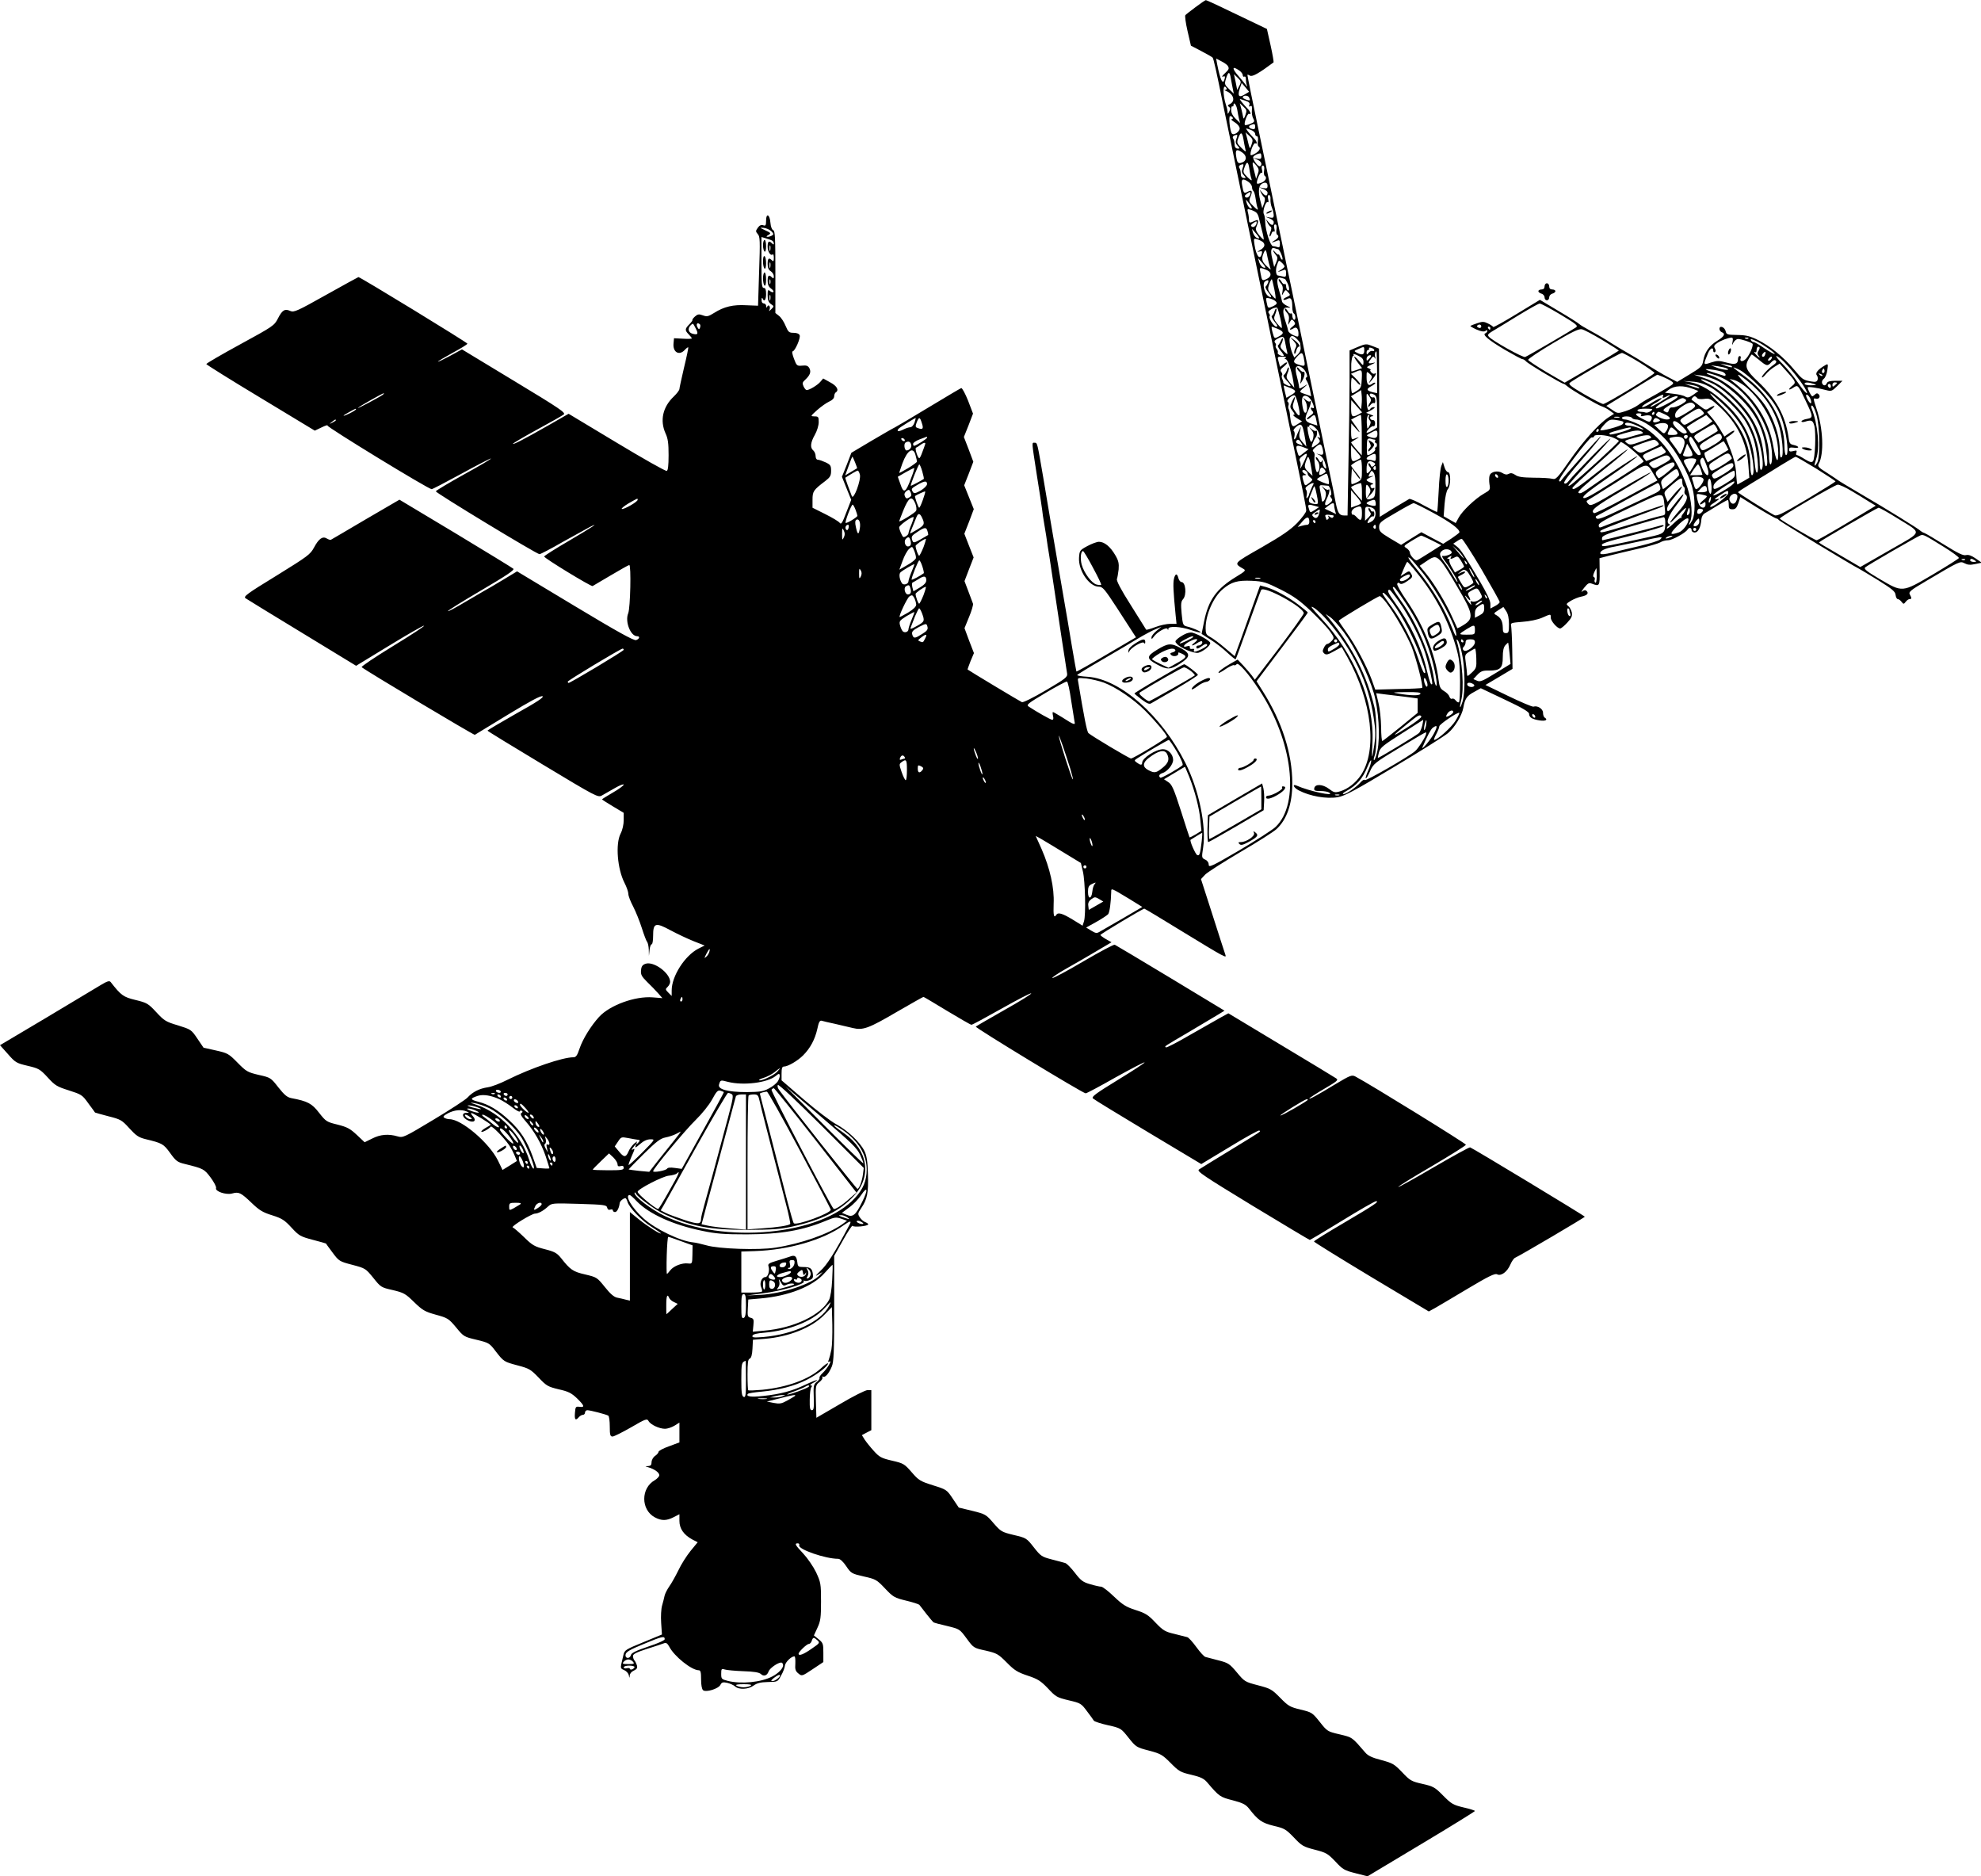  <svg version="1.0" xmlns="http://www.w3.org/2000/svg"
 width="1280pt" height="1212pt" viewBox="0 0 1280 1212"
 preserveAspectRatio="xMidYMid meet"><g transform="translate(0,1212) scale(0.1,-0.1)"
fill="#000000" stroke="none">
<path d="M7725 12074 c-32 -24 -62 -47 -66 -52 -4 -4 2 -50 14 -102 l22 -95
67 -35 c37 -19 69 -38 73 -42 6 -6 23 -79 75 -338 17 -80 48 -233 70 -340 22
-107 49 -238 60 -290 11 -52 38 -183 60 -290 22 -107 49 -238 60 -290 11 -52
38 -183 60 -290 22 -107 54 -260 70 -340 16 -80 48 -233 70 -340 60 -289 80
-389 80 -409 0 -10 -26 -45 -57 -78 -45 -46 -97 -82 -231 -159 -187 -107 -182
-101 -116 -140 15 -9 9 -15 -47 -49 -129 -78 -181 -151 -209 -290 l-16 -80 59
-38 c32 -20 81 -58 108 -84 27 -25 51 -44 53 -42 2 2 39 101 81 220 42 118 80
221 84 228 18 29 278 -113 275 -151 -1 -8 -72 -108 -158 -222 l-158 -207 -20
28 c-12 15 -37 45 -56 65 l-35 37 -46 -26 c-51 -29 -83 -54 -77 -60 2 -2 23 9
47 26 24 16 48 27 52 24 5 -3 13 0 17 6 10 16 77 -60 147 -167 216 -328 264
-733 105 -884 -20 -19 -126 -87 -234 -151 -178 -104 -198 -113 -198 -93 0 14
-9 27 -23 33 -23 11 -23 13 -13 78 21 141 -28 375 -115 547 -153 305 -420 541
-630 556 -38 2 -69 7 -69 11 0 3 73 48 163 100 89 52 195 114 235 139 40 24
90 50 110 58 l37 15 -32 -26 c-18 -15 -33 -34 -33 -43 0 -13 3 -12 15 5 21 30
83 65 89 50 3 -9 5 -9 5 1 1 19 80 15 146 -8 32 -11 60 -18 63 -16 5 5 -50 30
-89 39 -25 6 -27 12 -34 83 -6 62 -4 79 9 93 25 28 17 111 -10 111 -7 0 -16
11 -20 25 -8 34 -21 31 -29 -6 -6 -28 -4 -79 11 -231 l6 -58 -41 0 c-22 0 -65
-9 -96 -21 -31 -12 -58 -19 -59 -17 -1 1 -46 73 -99 158 -65 102 -95 160 -90
170 3 8 8 36 11 62 3 38 -1 57 -22 92 -32 55 -70 86 -105 86 -14 0 -48 -13
-76 -28 -48 -26 -50 -29 -53 -75 -5 -83 66 -187 128 -187 25 0 38 -16 117
-137 49 -76 97 -150 106 -164 l17 -26 -191 -112 c-105 -62 -192 -111 -194
-109 -1 2 -14 75 -29 163 -14 88 -40 237 -56 330 -70 408 -103 601 -130 765
-38 221 -37 220 -55 220 -19 0 -20 13 14 -207 17 -103 32 -206 35 -228 2 -22
7 -53 10 -70 3 -16 10 -60 16 -97 5 -38 14 -96 20 -130 5 -35 28 -184 50 -333
22 -148 45 -299 51 -335 5 -36 12 -76 14 -91 3 -23 -8 -32 -137 -108 -82 -48
-146 -80 -155 -77 -12 5 -340 202 -351 211 -1 1 8 25 19 54 l22 52 -31 80 -30
81 29 71 c17 40 28 79 26 87 -3 8 -16 44 -30 80 l-25 66 29 76 30 77 -30 76
-30 77 31 79 30 80 -31 77 -31 77 30 76 29 76 -30 80 -31 80 30 75 29 76 -32
84 c-18 45 -38 82 -44 81 -6 -2 -97 -56 -203 -120 -106 -64 -207 -124 -224
-133 -17 -8 -87 -49 -157 -90 l-126 -75 -30 -78 -31 -77 30 -75 30 -74 -32
-82 c-25 -67 -33 -79 -42 -67 -6 9 -48 34 -94 57 l-82 41 0 51 c0 55 5 63 83
122 31 24 37 34 37 66 0 33 -4 39 -35 54 -20 9 -42 17 -50 17 -9 0 -15 10 -15
24 0 13 -7 29 -15 36 -22 18 -18 52 10 101 14 25 25 60 25 82 0 34 -2 37 -27
37 -28 1 -27 1 17 41 25 22 60 47 78 55 20 9 32 21 32 34 0 10 5 22 10 25 23
14 8 42 -36 65 l-45 25 -18 -21 c-17 -21 -71 -54 -89 -54 -5 0 -14 11 -20 24
-9 20 -7 27 10 42 32 30 40 51 28 75 -9 16 -19 20 -47 17 -33 -3 -36 -1 -53
45 -10 26 -14 47 -9 47 15 0 53 86 46 104 -4 10 -18 16 -39 16 -30 0 -35 5
-52 45 -10 25 -29 54 -42 64 l-24 19 0 265 c0 221 -2 266 -14 270 -9 4 -16 23
-18 48 -4 54 -28 66 -28 14 0 -31 -3 -36 -19 -30 -13 4 -24 -1 -35 -17 -14
-20 -14 -23 0 -40 15 -15 16 -43 9 -240 l-7 -223 -75 3 c-86 5 -145 -9 -208
-49 -39 -24 -47 -26 -74 -16 -25 9 -33 8 -51 -8 -11 -10 -18 -20 -16 -22 2 -2
-7 -15 -20 -28 -29 -29 -30 -39 -4 -65 11 -11 20 -23 20 -26 0 -3 -26 -4 -57
-2 l-58 3 -3 -33 c-6 -58 37 -82 73 -42 10 11 20 18 22 16 2 -2 -10 -60 -27
-130 -16 -69 -30 -132 -30 -139 0 -7 -16 -29 -36 -48 -72 -68 -91 -155 -54
-238 16 -34 20 -65 20 -141 0 -69 -4 -100 -12 -102 -7 -3 -152 79 -323 182
l-311 187 -129 -74 c-169 -96 -226 -125 -231 -120 -2 2 67 43 153 90 87 47
166 92 175 99 16 11 -22 37 -320 217 l-337 204 -77 -42 c-43 -23 -78 -40 -78
-37 0 3 43 28 95 57 52 28 95 54 95 59 0 7 -692 430 -704 430 -2 0 -96 -52
-209 -115 -187 -105 -208 -114 -231 -104 -35 16 -52 7 -80 -48 -24 -47 -31
-51 -245 -168 -121 -66 -219 -123 -218 -127 1 -4 159 -103 352 -219 l349 -211
44 21 c24 12 41 17 38 12 -6 -9 652 -411 673 -411 6 0 92 45 193 100 100 55
186 99 190 98 4 -2 -74 -48 -174 -103 -99 -55 -181 -104 -182 -109 -1 -10 652
-406 670 -406 6 0 74 35 150 79 77 43 155 86 174 96 73 37 14 -2 -136 -90 -86
-50 -157 -95 -158 -100 -1 -10 304 -196 313 -191 3 2 56 33 117 69 62 37 116
67 120 67 13 0 7 -278 -7 -312 -22 -53 15 -148 58 -148 20 0 15 -18 -7 -25
-14 -5 -119 53 -395 219 l-374 225 -93 -56 c-51 -31 -106 -63 -123 -72 -16 -9
-74 -43 -128 -75 -54 -32 -100 -57 -103 -54 -2 3 94 63 215 134 165 97 217
132 208 140 -7 6 -175 109 -374 229 l-362 217 -218 -127 c-120 -71 -221 -130
-225 -132 -4 -2 -16 2 -26 8 -27 17 -52 0 -83 -58 -24 -45 -41 -57 -243 -182
-193 -118 -215 -135 -199 -146 10 -7 175 -108 366 -224 l348 -212 215 131
c118 72 219 130 224 128 6 -2 -85 -61 -201 -132 -116 -71 -207 -132 -202 -136
27 -23 725 -440 731 -437 4 2 101 61 215 131 145 88 212 124 223 118 10 -6
-38 -38 -171 -112 -102 -58 -185 -107 -185 -110 0 -3 161 -101 357 -219 347
-209 357 -214 382 -200 14 8 52 30 84 48 31 18 57 28 57 22 0 -5 -31 -29 -70
-51 -38 -22 -70 -42 -70 -44 0 -2 32 -22 70 -45 l70 -42 0 -47 c0 -28 -8 -64
-20 -87 -34 -66 -21 -228 25 -318 14 -27 25 -59 25 -72 0 -13 14 -49 31 -81
17 -33 42 -95 56 -139 14 -44 29 -84 34 -89 5 -6 10 -28 11 -50 l1 -41 4 38
c2 20 8 37 14 37 5 0 9 24 9 54 0 85 15 89 113 36 45 -24 113 -56 151 -71 l69
-27 -40 -20 c-88 -45 -173 -178 -173 -270 l0 -36 -21 21 c-20 20 -21 23 -5 38
9 9 16 23 16 32 0 57 -106 135 -159 117 -20 -7 -27 -17 -29 -42 -3 -28 4 -40
39 -75 24 -23 56 -56 71 -73 l28 -32 -63 5 c-113 9 -276 -50 -346 -126 -52
-57 -105 -142 -126 -204 -15 -45 -23 -57 -40 -57 -70 0 -274 -70 -425 -145
-47 -24 -105 -46 -129 -49 -53 -8 -96 -29 -130 -66 -14 -15 -114 -80 -221
-144 -190 -114 -196 -117 -231 -107 -58 17 -112 13 -164 -14 l-49 -24 -51 48
c-43 40 -61 50 -124 66 -70 17 -75 20 -119 76 -47 61 -74 75 -179 95 -27 5
-45 20 -84 69 -49 63 -51 64 -127 81 -72 17 -81 22 -137 79 -57 58 -64 62
-140 79 l-80 18 -40 59 c-39 58 -42 59 -125 85 -78 23 -89 30 -140 85 -52 56
-60 61 -134 79 -79 19 -93 29 -161 116 -8 10 -22 6 -65 -20 -30 -18 -189 -113
-352 -211 l-298 -177 51 -57 c48 -55 55 -59 127 -76 72 -17 80 -21 130 -75 48
-53 61 -60 137 -84 81 -26 87 -29 126 -84 23 -31 43 -58 43 -59 1 -1 40 -12
86 -24 80 -20 88 -25 136 -78 44 -48 60 -59 105 -70 107 -26 115 -30 158 -89
37 -52 48 -60 94 -71 121 -30 126 -32 168 -88 22 -30 38 -60 35 -68 -8 -21 65
-46 104 -35 43 12 56 6 125 -60 50 -48 72 -62 134 -81 63 -20 80 -31 125 -80
48 -52 57 -57 136 -78 46 -12 85 -23 86 -24 0 -1 20 -28 43 -59 41 -55 44 -57
128 -79 84 -22 86 -24 135 -84 48 -60 50 -62 126 -79 71 -17 82 -23 137 -77
55 -53 69 -62 141 -82 77 -21 83 -25 131 -82 49 -60 52 -61 132 -80 79 -19 84
-22 122 -72 54 -70 55 -70 145 -94 72 -19 83 -25 134 -78 51 -54 60 -59 130
-76 63 -14 82 -24 118 -58 49 -48 52 -60 16 -55 -24 3 -26 0 -29 -39 -4 -45 4
-53 25 -28 7 8 19 15 26 15 8 0 14 7 14 15 0 8 7 15 15 15 18 0 122 -27 135
-35 6 -3 10 -35 10 -71 0 -54 3 -64 18 -64 9 0 63 27 119 59 94 55 104 58 113
42 12 -24 70 -51 107 -51 15 0 43 9 61 20 l32 20 0 -64 0 -64 -67 -25 c-38
-13 -68 -30 -68 -36 0 -6 -10 -18 -22 -26 -13 -9 -23 -27 -23 -41 0 -18 -6
-24 -22 -25 -22 -1 -22 -1 2 -8 40 -12 70 -34 70 -51 0 -8 -13 -22 -29 -32
-91 -51 -91 -191 0 -240 43 -23 75 -23 122 1 l37 19 0 -43 c0 -50 28 -90 83
-120 l35 -18 -46 -56 c-25 -31 -61 -87 -79 -126 -19 -38 -45 -85 -59 -104 -13
-19 -27 -46 -30 -60 -3 -14 -10 -43 -16 -63 -6 -20 -9 -70 -6 -112 l5 -75
-121 -50 c-115 -47 -121 -51 -128 -83 -4 -18 -10 -45 -14 -60 -5 -23 -2 -29
19 -37 14 -6 27 -20 30 -33 4 -21 4 -21 6 -2 0 12 12 26 27 32 20 10 24 17 19
35 -4 12 -11 26 -16 31 -5 6 -9 18 -9 28 0 13 22 24 93 47 50 16 100 32 109
36 12 5 21 -2 32 -22 32 -63 145 -153 191 -153 12 0 15 -13 15 -59 0 -37 5
-63 13 -70 19 -15 99 9 112 35 8 16 16 19 43 13 18 -4 41 -14 51 -23 25 -23
86 -20 120 5 22 16 45 22 92 23 64 1 64 1 86 42 13 22 24 52 25 65 3 22 41 59
61 59 5 0 7 -21 6 -46 -3 -38 1 -50 20 -65 22 -18 23 -18 92 28 l69 46 0 61
c0 56 -2 63 -30 86 l-31 25 23 50 c20 43 23 66 23 170 0 114 -2 123 -32 188
-18 37 -55 91 -83 121 -53 56 -58 66 -35 66 8 0 12 -6 9 -13 -9 -25 168 -87
252 -87 12 0 32 -18 52 -48 31 -46 35 -48 113 -66 77 -17 84 -21 137 -77 53
-56 62 -61 136 -79 43 -10 82 -23 86 -27 3 -4 24 -30 45 -58 22 -27 42 -52 46
-55 4 -3 44 -14 89 -24 81 -20 81 -20 126 -81 45 -61 45 -61 123 -78 73 -17
81 -22 136 -77 50 -51 70 -63 136 -85 66 -22 84 -34 131 -83 50 -54 58 -58
133 -76 77 -18 81 -20 118 -70 21 -28 42 -56 45 -62 4 -5 45 -19 91 -29 83
-19 84 -19 133 -81 48 -60 51 -62 132 -83 76 -20 87 -27 140 -80 53 -54 64
-60 133 -76 59 -14 81 -24 102 -48 79 -93 84 -96 166 -117 65 -17 84 -27 105
-53 59 -76 83 -93 160 -112 69 -16 79 -22 130 -75 51 -54 61 -60 135 -79 74
-19 84 -25 133 -76 48 -52 59 -58 130 -76 l78 -20 347 208 c191 114 347 211
347 214 0 3 -33 14 -74 23 -67 16 -78 23 -131 76 -53 54 -63 60 -134 76 -71
16 -80 21 -131 75 -51 53 -61 59 -135 79 -59 15 -86 28 -103 48 -88 102 -83
98 -166 118 -78 18 -80 19 -129 81 -48 60 -52 62 -124 79 -69 17 -79 23 -131
76 -54 55 -63 60 -144 81 -84 22 -87 24 -136 83 -47 56 -56 62 -119 78 -37 10
-75 20 -84 22 -9 2 -35 31 -59 64 -24 33 -50 62 -59 64 -9 2 -46 12 -83 21
-60 14 -73 22 -122 73 -47 50 -65 61 -128 81 -62 20 -83 33 -140 87 -36 35
-74 64 -83 64 -9 0 -41 7 -71 16 -46 13 -60 23 -99 74 -25 32 -53 61 -63 63
-9 3 -48 13 -86 23 -65 17 -71 21 -116 78 -47 60 -49 61 -130 80 -78 19 -83
22 -131 77 -47 55 -52 58 -137 79 l-87 21 -39 58 c-38 57 -41 59 -128 86 -82
26 -92 32 -137 84 -47 54 -53 58 -127 75 -69 16 -82 23 -118 63 -23 25 -49 58
-59 73 l-18 29 30 16 31 16 0 129 0 130 -24 0 c-14 0 -94 -40 -178 -90 l-153
-89 -3 105 c-3 103 -2 106 23 126 14 11 22 24 19 30 -4 6 -2 8 3 5 14 -9 39
20 58 66 12 30 15 93 15 375 l0 339 57 101 c31 56 59 98 62 93 7 -11 101 -2
101 10 0 4 -9 10 -19 14 -11 3 -26 17 -35 30 -15 23 -14 26 9 61 39 57 47 100
43 219 -2 83 -8 120 -23 150 -27 56 -110 134 -183 173 -35 19 -128 90 -207
158 l-145 125 0 44 c0 34 4 45 15 45 26 0 89 37 124 72 47 47 77 104 92 171 9
44 16 56 28 53 9 -3 48 -12 86 -20 39 -9 90 -21 115 -27 66 -16 102 -3 288
106 90 52 166 95 169 95 3 0 71 -41 152 -90 82 -49 152 -90 158 -90 6 0 93 47
194 104 101 57 188 102 192 99 5 -3 -72 -51 -172 -107 -99 -56 -183 -105 -186
-108 -7 -6 692 -431 710 -431 6 0 93 46 193 103 101 56 185 100 188 97 3 -2
-74 -53 -171 -112 -145 -89 -174 -110 -163 -121 7 -7 168 -105 356 -218 l344
-206 184 111 c101 62 187 109 191 106 8 -9 28 5 -187 -127 -102 -62 -193 -118
-203 -125 -16 -11 26 -39 346 -234 200 -121 367 -221 370 -221 3 0 98 56 210
125 112 69 210 125 218 125 25 0 -11 -24 -208 -140 -106 -62 -193 -116 -193
-120 0 -4 167 -107 371 -230 l371 -222 42 23 c22 13 118 69 211 125 134 80
174 99 188 92 26 -14 66 16 86 63 9 21 23 41 31 44 27 11 450 260 450 265 0 5
-721 441 -741 448 -5 2 -110 -56 -234 -128 -124 -73 -228 -130 -230 -128 -3 3
94 63 216 134 122 72 221 134 221 139 0 8 -620 391 -713 440 -24 13 -32 10
-134 -51 -122 -74 -165 -97 -165 -90 0 3 43 31 96 62 85 50 94 57 77 68 -10 7
-170 104 -357 216 l-339 204 -46 -25 c-25 -14 -115 -65 -199 -113 -84 -49
-155 -86 -159 -82 -8 8 -20 0 152 101 83 49 167 99 188 112 l39 24 -349 211
c-191 115 -353 212 -360 215 -6 3 -98 -46 -202 -107 -105 -62 -195 -110 -201
-108 -6 2 35 30 92 62 57 32 145 83 197 114 l93 55 -36 20 c-20 12 -36 24 -36
27 0 6 274 170 284 170 3 0 116 -68 251 -151 267 -163 282 -171 273 -148 -3 9
-17 51 -31 95 -14 43 -48 150 -76 237 l-51 158 27 29 c16 16 118 81 228 146
110 64 215 131 233 148 67 62 102 163 102 296 0 191 -66 398 -192 597 l-39 62
165 219 c91 120 166 221 166 225 0 3 -28 26 -62 52 -69 52 -153 97 -209 113
l-37 10 -67 -187 c-36 -102 -73 -205 -82 -228 l-15 -42 -64 54 c-35 30 -77 61
-94 70 -26 14 -30 21 -30 58 0 86 51 201 111 251 55 47 96 58 187 54 77 -4 91
-9 188 -57 84 -43 122 -70 197 -141 51 -49 106 -107 121 -129 28 -40 28 -42
11 -61 -10 -11 -23 -20 -29 -20 -6 0 -16 -11 -22 -25 -10 -19 -9 -27 3 -37 12
-10 24 -7 63 15 l49 27 37 -65 c159 -286 195 -601 87 -763 -34 -50 -84 -89
-134 -104 -34 -10 -40 -8 -72 16 -41 31 -90 33 -95 4 -3 -15 4 -18 40 -18 24
0 50 -5 58 -11 37 -26 -131 10 -212 46 -32 13 -19 -14 14 -31 73 -38 178 -56
251 -44 44 7 110 42 364 195 171 102 328 201 349 219 44 37 90 114 99 163 10
59 23 78 68 102 l45 25 156 -74 c111 -52 156 -79 156 -91 0 -23 18 -35 68 -43
39 -6 56 4 32 19 -5 3 -10 17 -10 31 0 25 -36 48 -62 39 -7 -2 -80 29 -161 68
l-149 72 88 52 87 52 -2 128 c-1 70 -5 137 -7 149 -5 20 0 21 73 27 46 3 98
14 126 26 59 26 57 26 57 1 0 -22 42 -70 61 -70 6 0 27 17 46 38 28 30 33 43
29 66 -4 16 -14 34 -23 41 -15 12 -14 15 17 34 19 11 50 24 68 27 37 7 49 21
34 36 -8 8 -16 7 -29 -3 -9 -8 -4 2 12 23 25 31 32 35 52 27 48 -18 50 -15 49
78 l-1 87 65 17 c36 9 119 29 185 44 66 15 130 34 142 41 12 8 35 14 51 14 27
0 112 47 126 69 10 16 26 13 26 -4 0 -8 9 -15 20 -15 22 0 39 32 43 83 1 17
10 35 22 41 11 6 47 28 81 49 34 20 64 37 68 37 3 0 6 -13 6 -30 0 -25 4 -30
24 -30 19 0 27 8 38 39 l13 40 112 -70 c62 -38 117 -69 122 -69 5 0 11 -4 13
-8 3 -8 480 -297 518 -315 8 -4 65 -38 125 -75 91 -57 111 -73 113 -95 2 -15
8 -27 14 -27 6 0 17 -8 24 -17 13 -17 15 -17 28 0 7 9 18 17 25 17 14 0 14 6
1 30 -9 16 4 27 108 88 218 129 216 128 246 113 19 -10 36 -12 68 -5 l43 9
-39 27 c-27 19 -47 26 -63 22 -17 -5 -52 12 -137 65 -62 39 -122 74 -132 78
-10 3 -21 10 -24 13 -8 11 -232 149 -385 238 -77 45 -145 86 -152 92 -7 5 -39
27 -72 48 -50 31 -58 40 -50 55 36 63 29 229 -14 357 -21 63 -22 70 -6 65 21
-7 35 13 20 28 -8 8 -14 8 -23 -1 -7 -7 -15 -12 -18 -12 -7 0 -30 45 -30 57 0
7 63 -2 115 -16 38 -10 41 -9 75 24 l35 35 -48 0 c-33 0 -49 -5 -53 -15 -8
-19 -23 -19 -31 0 -3 9 2 21 11 28 10 7 20 32 23 56 6 40 5 43 -13 32 -46 -26
-67 -51 -55 -65 6 -7 8 -21 5 -30 -5 -13 -14 -15 -43 -10 -50 9 -55 12 -110
78 -68 81 -155 151 -231 189 -52 26 -77 32 -134 33 -66 1 -71 3 -76 25 -7 27
-40 39 -40 14 0 -8 7 -18 15 -21 26 -10 16 -28 -30 -56 -51 -31 -81 -74 -90
-129 -6 -35 -14 -43 -87 -87 l-81 -49 -61 32 c-33 17 -93 53 -132 78 -39 25
-90 56 -115 70 -24 13 -75 44 -114 68 -38 25 -99 61 -135 80 -35 19 -69 39
-75 45 -5 6 -65 44 -133 84 l-122 73 -150 -91 c-82 -50 -150 -88 -152 -84 -2
4 -16 14 -33 22 -26 13 -36 14 -70 2 -21 -7 -41 -15 -44 -17 -2 -3 16 -13 40
-24 30 -13 48 -15 57 -9 8 7 12 7 12 0 0 -6 -6 -12 -12 -15 -23 -8 20 -44 126
-107 57 -33 107 -60 113 -60 6 0 16 -7 23 -14 11 -15 231 -146 244 -146 3 0
14 -7 24 -16 22 -21 195 -121 224 -130 13 -4 35 -16 50 -27 l27 -20 -37 -24
c-62 -41 -163 -153 -252 -281 -78 -112 -87 -121 -110 -115 -14 4 -68 7 -120 7
-73 1 -101 5 -119 18 -18 12 -29 14 -42 7 -13 -7 -25 -5 -41 5 -29 19 -75 10
-83 -16 -4 -10 -4 -36 -1 -56 6 -35 5 -38 -36 -61 -56 -32 -140 -112 -163
-155 l-19 -35 -39 22 -39 22 6 80 c4 47 13 86 21 95 20 22 20 110 1 110 -7 0
-18 15 -23 33 l-10 32 -10 -25 c-6 -14 -14 -86 -17 -160 -4 -74 -8 -136 -10
-137 -2 -2 -40 17 -86 42 -45 26 -88 44 -94 42 -6 -3 -51 -30 -101 -60 l-90
-56 -3 543 -2 544 -41 16 c-40 16 -44 16 -95 -5 l-54 -23 0 -186 c0 -103 -3
-343 -7 -533 l-6 -347 -22 0 c-31 0 -41 16 -54 80 -5 30 -28 143 -51 250 -22
107 -49 238 -60 290 -11 52 -38 183 -60 290 -22 107 -49 238 -60 290 -11 52
-38 183 -60 290 -23 107 -45 215 -50 240 -5 25 -28 133 -50 240 -22 107 -49
238 -60 290 -11 52 -33 160 -50 240 -37 176 -70 340 -70 346 0 3 8 1 17 -5 15
-8 57 15 152 86 2 1 -6 51 -19 109 l-24 107 -194 93 c-107 52 -197 94 -201 93
-3 0 -33 -20 -66 -45z m207 -378 c12 -18 10 -24 -19 -51 -16 -15 -21 -23 -11
-20 13 5 15 2 11 -14 -11 -44 -28 -11 -49 97 l-6 34 34 -18 c18 -9 36 -22 40
-28z m76 -32 c12 -8 22 -22 22 -30 0 -8 5 -12 10 -9 6 3 10 -3 10 -14 0 -10 2
-28 5 -38 6 -17 5 -17 -7 0 -7 10 -28 35 -45 55 -45 51 -43 70 5 36z m-55 -51
c4 -21 9 -51 13 -68 l6 -30 -31 30 c-29 28 -30 32 -19 68 14 47 24 47 31 0z
m55 -47 l-14 -27 -10 51 -11 51 25 -24 c22 -22 23 -27 10 -51z m35 -56 c-37
-23 -48 -11 -33 36 l13 38 24 -28 24 -29 -28 -17z m-118 40 c3 -5 0 -10 -7
-11 -9 0 -8 -2 2 -6 49 -18 65 -64 29 -84 -17 -8 -19 -13 -8 -19 10 -7 10 -13
1 -32 -6 -13 -11 -16 -10 -8 1 8 -3 31 -10 50 -23 71 -21 149 3 110z m151 -77
c-5 -6 -46 10 -46 17 0 16 35 16 41 0 4 -8 6 -16 5 -17z m-28 -4 c22 -7 29
-15 25 -26 -5 -11 -3 -14 6 -9 9 6 12 0 10 -25 -2 -19 2 -44 9 -55 10 -19 8
-23 -19 -34 -16 -7 -32 -10 -35 -7 -9 9 17 78 27 72 16 -10 10 13 -9 32 -29
30 -55 63 -50 63 3 0 19 -5 36 -11z m-54 -56 c3 -21 9 -49 12 -63 l7 -25 -29
28 c-19 18 -29 38 -29 56 0 16 3 27 8 24 4 -2 7 1 7 6 0 27 18 7 24 -26z m53
-36 c-9 -26 -12 -28 -15 -12 -2 11 -7 35 -12 54 l-9 34 24 -23 c21 -19 22 -25
12 -53z m-82 -17 c3 -5 0 -10 -7 -10 -7 0 2 -9 20 -20 19 -12 32 -28 32 -40 0
-21 -38 -47 -50 -33 -13 14 -23 113 -12 113 6 0 14 -4 17 -10z m145 -59 c0
-14 -5 -18 -20 -14 -23 6 -26 19 -7 26 22 9 27 7 27 -12z m-26 -21 c14 -5 26
-16 26 -25 0 -8 5 -15 11 -15 7 0 9 -12 7 -30 -3 -17 -1 -33 4 -36 16 -10 7
-29 -22 -46 -23 -13 -30 -14 -30 -4 0 26 22 76 31 70 16 -9 10 15 -9 33 -31
32 -55 63 -49 63 3 0 17 -4 31 -10z m-50 -57 c3 -21 9 -49 12 -63 6 -25 6 -25
-25 5 -29 29 -31 33 -20 63 15 42 25 40 33 -5z m53 -36 c-12 -35 -10 -39 -31
48 l-8 30 25 -23 c23 -21 24 -27 14 -55z m-98 37 c-7 -21 -6 -31 7 -45 16 -18
16 -19 1 -19 -10 0 -18 8 -19 18 -2 32 -4 37 -11 49 -6 10 5 20 25 22 4 1 3
-11 -3 -25z m39 -90 c29 -20 28 -52 0 -63 -29 -11 -34 -5 -41 42 -6 41 4 47
41 21z m122 -24 c0 -17 -5 -19 -27 -15 l-28 5 28 -11 c26 -10 36 -32 19 -43
-12 -7 -52 48 -44 61 7 10 28 21 45 22 4 1 7 -8 7 -19z m-77 -83 c3 -24 9 -52
13 -62 5 -15 -1 -13 -25 10 -29 29 -31 33 -20 63 15 44 25 40 32 -11z m47 21
c14 -18 16 -28 7 -52 l-11 -31 -6 25 c-24 89 -22 97 10 58z m-91 -14 c-7 -21
-6 -31 7 -45 16 -18 16 -19 1 -19 -10 0 -18 8 -19 18 -2 32 -4 37 -11 49 -6
10 5 20 25 22 4 1 3 -11 -3 -25z m139 -14 c-3 -17 -1 -33 4 -36 16 -10 7 -31
-18 -43 -15 -6 -29 -10 -31 -7 -9 9 18 76 28 70 6 -3 7 5 3 20 -4 17 -2 26 6
26 8 0 11 -11 8 -30z m-100 -76 c12 -8 22 -24 22 -34 0 -10 4 -21 9 -24 4 -3
11 -25 14 -49 3 -23 9 -52 13 -62 5 -15 -2 -12 -26 12 -31 30 -32 33 -20 63
15 36 9 46 -19 31 -23 -13 -26 -9 -35 42 -8 42 4 48 42 21z m122 -24 c0 -17
-5 -19 -27 -15 l-28 5 28 -11 c15 -6 27 -16 27 -23 0 -24 -13 -25 -32 -3 l-19
22 10 -22 c6 -12 15 -24 20 -28 6 -3 5 -18 -1 -38 l-12 -32 -13 50 c-14 55
-11 94 9 107 22 14 38 9 38 -12z m-110 -47 c-1 -19 -19 -35 -30 -28 -10 6 -9
11 5 22 22 15 25 16 25 6z m129 -40 c-1 -16 3 -41 10 -56 6 -16 11 -37 11 -48
0 -16 -5 -18 -27 -14 l-28 5 28 -11 c15 -6 27 -16 27 -23 0 -24 -13 -25 -32
-3 l-19 22 10 -22 c6 -12 15 -25 21 -28 6 -4 6 -15 -1 -32 -5 -14 -8 -28 -5
-30 2 -3 7 5 11 16 3 12 11 19 16 15 6 -3 7 4 3 20 -4 17 -2 26 6 26 8 0 11
-11 8 -30 -3 -17 -1 -33 4 -36 15 -9 8 -23 -19 -39 -26 -15 -16 -14 22 1 11 5
15 -1 15 -21 0 -21 -4 -26 -16 -21 -9 3 -22 6 -29 6 -16 0 -48 98 -50 155 0
23 -5 46 -9 53 -10 16 13 84 25 76 6 -3 7 5 3 20 -4 17 -2 26 6 26 6 0 11 -12
9 -27z m-121 -58 c-8 -8 -26 11 -33 35 -7 25 -7 25 15 -3 12 -15 21 -30 18
-32z m28 -27 c7 -5 14 -19 17 -31 3 -12 12 -49 20 -82 9 -33 14 -61 12 -63 -1
-1 -15 11 -29 29 -17 20 -25 38 -20 48 17 42 17 54 1 48 -10 -4 -24 -10 -32
-13 -11 -4 -15 0 -15 17 0 13 -3 35 -7 48 -5 21 -3 23 18 16 13 -4 29 -12 35
-17z m4 -65 c-1 -19 -19 -35 -30 -28 -10 6 -9 11 5 22 22 15 25 16 25 6z
m-3136 -57 c15 -15 16 -20 5 -27 -8 -5 -21 -9 -29 -9 -11 1 -9 4 5 12 18 11
17 13 -20 30 -38 18 -38 18 -10 16 16 -2 38 -11 49 -22z m3135 -18 c14 -16 20
-28 15 -28 -17 0 -31 15 -39 40 -4 14 -6 23 -4 20 2 -3 15 -17 28 -32z m-3129
-43 c5 -3 10 -11 10 -18 0 -8 -3 -8 -12 1 -20 20 -28 14 -28 -22 0 -33 20 -62
33 -49 4 3 7 -7 7 -22 0 -23 -3 -26 -12 -17 -20 20 -28 14 -28 -23 0 -24 6
-39 20 -47 11 -7 20 -22 20 -32 0 -16 -3 -17 -12 -8 -20 20 -28 14 -28 -22 0
-25 7 -39 22 -50 12 -9 19 -19 15 -22 -4 -4 -13 -1 -22 6 -13 11 -15 7 -15
-28 0 -30 6 -45 21 -56 21 -14 21 -15 3 -33 -16 -16 -17 -16 -11 -1 7 20 -9
35 -16 16 -3 -8 -6 -6 -6 5 -1 9 -8 17 -16 17 -9 0 -15 9 -14 23 0 12 3 16 6
10 10 -27 23 -11 23 27 0 29 -4 40 -15 40 -13 0 -15 25 -15 164 l0 165 30 -9
c16 -5 34 -11 40 -15z m3168 -7 c20 -17 14 -36 -15 -53 -21 -12 -23 -14 -6
-10 18 5 20 2 16 -15 -12 -44 -36 -14 -47 58 -6 42 -6 43 16 37 13 -4 29 -12
36 -17z m-3181 -55 c-3 -10 -5 -4 -5 12 0 17 2 24 5 18 2 -7 2 -21 0 -30z
m3281 7 c10 0 35 -60 28 -67 -3 -3 -10 5 -15 18 -5 13 -10 20 -10 15 -1 -4
-10 2 -22 15 -21 25 -15 5 7 -21 10 -12 10 -21 0 -45 l-13 -30 -12 52 c-14 55
-8 78 16 69 8 -3 18 -6 21 -6z m-68 -52 c5 -24 12 -52 16 -63 7 -20 7 -20 -15
0 -35 31 -42 49 -29 83 15 38 18 35 28 -20z m-31 -40 c14 -16 20 -28 15 -28
-17 0 -31 15 -39 40 -4 14 -6 23 -4 20 2 -3 15 -17 28 -32z m141 -19 c0 -5
-12 -16 -27 -24 -26 -15 -16 -14 22 1 11 5 15 -1 15 -21 0 -23 -3 -26 -22 -21
-13 3 -26 6 -29 6 -15 0 -19 35 -8 67 11 33 12 34 30 17 10 -9 19 -21 19 -25z
m-3323 -6 c-3 -10 -5 -4 -5 12 0 17 2 24 5 18 2 -7 2 -21 0 -30z m3221 -25
c19 -16 14 -37 -13 -50 -30 -14 -31 -13 -40 36 -7 37 -7 38 16 31 13 -4 30
-12 37 -17z m107 -52 c0 0 6 -11 13 -23 14 -27 16 -57 2 -48 -5 3 -10 15 -10
26 0 11 -4 18 -9 14 -6 -3 -15 4 -21 16 -7 11 -14 18 -17 15 -4 -3 2 -15 12
-26 13 -14 16 -28 12 -52 -6 -31 -6 -32 6 -10 13 22 14 22 30 4 16 -18 16 -19
-9 -31 -15 -6 -24 -14 -21 -17 3 -3 14 -1 25 5 24 13 32 -2 32 -54 0 -19 5
-37 10 -40 6 -3 10 -15 10 -26 0 -11 -4 -17 -10 -14 -5 3 -10 15 -10 26 0 11
-4 18 -9 14 -6 -3 -15 4 -21 16 -7 11 -14 18 -17 15 -4 -3 2 -15 12 -26 13
-14 16 -28 12 -52 -6 -31 -6 -32 6 -10 12 21 15 22 27 7 12 -15 11 -19 -10
-36 -25 -19 -17 -26 10 -9 17 11 30 -4 30 -37 0 -21 -2 -21 -32 -9 -17 8 -32
20 -34 27 -1 8 -9 37 -19 66 -21 65 -17 89 15 86 23 -2 23 -1 -4 11 -16 8 -30
20 -32 27 -1 8 -9 40 -19 72 -20 69 -15 91 17 81 13 -3 23 -7 23 -8z m-3328
-28 c-3 -7 -5 -2 -5 12 0 14 2 19 5 13 2 -7 2 -19 0 -25z m3257 -37 c7 -34 10
-61 7 -60 -3 0 -16 13 -29 29 -21 27 -22 33 -11 65 7 19 15 33 17 31 2 -2 9
-32 16 -65z m-41 42 c-4 -10 -11 -21 -15 -24 -5 -3 3 -20 17 -37 25 -30 24
-42 -1 -24 -25 17 -39 82 -20 94 19 13 26 9 19 -9z m-3216 -110 c-3 -10 -5 -4
-5 12 0 17 2 24 5 18 2 -7 2 -21 0 -30z m3261 -6 c18 -14 15 -22 -14 -36 -31
-14 -32 -14 -40 27 -6 28 -4 30 17 25 13 -3 30 -10 37 -16z m1843 -88 c105
-63 117 -73 102 -84 -33 -22 -313 -186 -328 -191 -15 -6 -213 105 -235 131
-10 12 -5 18 21 34 19 11 93 56 164 100 72 44 136 80 143 80 8 1 67 -31 133
-70z m-1808 -26 c8 -35 12 -63 8 -62 -3 0 -17 14 -30 30 -21 27 -22 33 -11 60
7 16 10 32 7 35 -3 3 -8 -5 -12 -18 -4 -13 -12 -26 -17 -29 -5 -3 3 -20 17
-37 20 -24 23 -32 11 -32 -16 0 -52 58 -42 68 3 3 1 11 -5 18 -8 9 -3 16 18
28 15 8 31 11 35 8 4 -4 13 -35 21 -69z m-3778 -64 c19 -36 15 -44 -20 -35
-27 7 -34 33 -13 54 16 16 15 16 33 -19z m28 25 c3 -3 3 -13 0 -21 -5 -12 -7
-12 -14 -1 -15 23 -4 40 14 22z m5044 -21 c-3 -3 -11 -2 -17 2 -9 6 -9 10 1
16 14 8 27 -7 16 -18z m-1312 -7 c42 -18 44 -31 7 -50 -28 -15 -28 -14 -39 25
-6 21 -8 39 -6 39 2 0 19 -7 38 -14z m1375 4 c0 -5 -2 -10 -4 -10 -3 0 -8 5
-11 10 -3 6 -1 10 4 10 6 0 11 -4 11 -10z m722 -76 c60 -36 108 -67 108 -69 0
-1 -79 -49 -175 -105 l-175 -102 -117 68 c-64 38 -118 74 -119 79 -2 6 70 54
159 107 122 73 168 95 187 91 14 -2 73 -34 132 -69z m-2047 -22 c4 -20 9 -46
12 -57 4 -17 2 -17 -22 6 -23 22 -25 30 -16 47 6 11 11 27 10 34 0 7 -6 2 -12
-12 -6 -14 -15 -28 -19 -31 -5 -3 3 -18 16 -34 14 -16 23 -31 21 -33 -8 -8
-45 10 -39 19 3 6 0 17 -7 25 -6 8 -9 17 -6 21 4 3 2 12 -4 19 -8 9 -3 16 18
27 35 19 41 15 48 -31z m75 28 c11 -11 20 -23 21 -27 0 -5 2 -18 3 -30 2 -13
-7 -32 -19 -43 l-22 -20 -11 24 c-15 34 -25 93 -17 105 9 16 23 13 45 -9z
m2815 -17 c-5 -27 -5 -27 6 -5 7 12 20 22 29 22 20 0 82 -20 93 -30 9 -8 -15
-68 -40 -96 -20 -23 -45 -22 -36 2 3 8 0 14 -6 14 -6 0 -11 -8 -11 -18 0 -34
-18 -40 -75 -24 -48 13 -59 13 -100 0 -51 -17 -51 -18 -19 60 14 33 34 43 34
16 0 -8 5 -12 10 -9 7 4 7 12 0 25 -8 14 -4 21 17 35 26 17 66 32 91 34 8 1
11 -8 7 -26z m102 21 c-3 -3 -12 -4 -19 -1 -8 3 -5 6 6 6 11 1 17 -2 13 -5z
m56 -20 c48 -25 119 -75 114 -81 -3 -2 -32 14 -65 36 -33 23 -64 41 -70 41 -6
0 -14 5 -17 10 -9 14 1 12 38 -6z m-2538 -59 c0 -27 -14 -31 -47 -14 -21 11
-21 12 8 24 40 18 39 18 39 -10z m65 3 c0 -5 -6 -8 -12 -5 -7 2 -18 -3 -25
-12 -11 -14 -12 -14 -13 2 0 9 5 17 11 17 5 0 8 4 5 9 -4 5 3 7 14 4 11 -3 20
-10 20 -15z m2490 15 c0 -5 -4 -15 -10 -23 -5 -9 -5 -19 2 -27 18 -22 2 -14
-18 9 -10 12 -13 18 -6 14 8 -5 12 0 12 13 0 12 5 21 10 21 6 0 10 -3 10 -7z
m-2472 -158 l0 -135 -27 6 c-42 10 -45 21 -11 39 17 9 29 19 26 22 -3 3 -12 0
-20 -6 -23 -19 -36 -4 -36 41 0 40 0 41 20 23 18 -16 18 -19 3 -44 -14 -24
-13 -23 11 4 25 29 35 52 17 41 -5 -3 -14 1 -21 9 -7 8 -9 15 -4 16 5 0 0 4
-11 9 -18 7 -17 9 15 24 31 15 32 16 7 11 -29 -6 -30 0 -4 33 8 11 12 11 20 0
6 -9 7 -8 3 5 -5 17 -1 37 8 37 2 0 3 -61 4 -135z m2506 111 c-3 -9 -10 -13
-16 -10 -5 3 -4 12 3 20 15 18 22 13 13 -10z m-2980 -17 c11 -56 10 -58 -29
-46 -41 12 -43 22 -13 54 28 30 34 29 42 -8z m386 -28 c-1 -26 -1 -26 -30 9
-37 42 -40 31 -5 -15 l26 -33 -32 -11 c-18 -6 -34 -11 -36 -11 -2 0 -3 23 -2
50 2 28 7 50 11 50 5 0 6 5 3 10 -4 6 10 3 29 -7 28 -13 36 -23 36 -42z m1783
-2 c53 -33 97 -64 97 -68 0 -11 -313 -201 -331 -201 -7 0 -62 28 -121 62 -84
49 -105 65 -96 74 24 22 323 194 338 194 8 0 59 -28 113 -61z m-1746 24 c-15
-16 -17 -16 -17 -1 0 9 6 18 13 21 20 7 22 -2 4 -20z m2519 -8 c49 -41 55 -42
79 -15 13 14 22 17 29 10 7 -7 3 -15 -14 -27 -34 -23 -82 -75 -75 -81 2 -3 14
7 25 21 11 14 36 35 55 47 l34 21 38 -42 c67 -74 70 -80 45 -100 -31 -24 -27
-35 4 -14 31 20 31 21 79 -80 52 -109 52 -113 11 -121 -20 -3 -36 -11 -36 -16
0 -5 10 -6 23 -2 41 13 50 9 60 -26 12 -46 5 -216 -9 -230 -9 -9 -22 -5 -53
14 -22 14 -45 26 -50 26 -6 0 -8 7 -4 16 5 14 2 16 -20 10 -21 -5 -27 -3 -27
10 0 12 7 15 30 12 38 -6 39 8 1 17 -26 5 -30 12 -35 53 -20 136 -81 248 -196
356 -79 74 -89 98 -61 148 9 16 18 28 20 28 2 0 23 -16 47 -35z m-3059 13 c-9
-5 -9 -8 0 -8 13 0 38 -72 49 -140 l7 -45 -28 33 c-25 30 -26 35 -15 63 7 16
10 32 7 35 -3 3 -8 -5 -12 -18 -4 -13 -13 -26 -19 -30 -7 -5 -1 -17 17 -36 34
-35 34 -45 2 -30 -13 6 -24 14 -23 17 1 3 -2 14 -7 24 -4 10 -5 21 -1 24 3 3
1 12 -5 20 -9 10 -5 18 15 34 15 12 25 24 22 27 -3 3 -15 -3 -26 -13 -11 -10
-20 -16 -20 -14 0 2 -4 18 -9 35 -8 29 -8 30 25 30 20 0 29 -3 21 -8z m3138
-7 c-3 -6 -11 -11 -17 -11 -6 0 -6 6 2 15 14 17 26 13 15 -4z m83 -19 c47 -48
102 -117 131 -164 38 -64 7 -42 -42 30 -25 37 -69 91 -98 120 -29 28 -47 52
-41 52 7 0 29 -17 50 -38z m-340 -27 c12 -11 -5 -10 -38 2 l-35 14 34 -6 c19
-3 37 -7 39 -10z m-2751 -38 c10 -21 12 -32 5 -35 -8 -2 -7 -10 3 -25 7 -12
17 -39 20 -59 l7 -38 -33 12 c-47 15 -47 16 -14 44 29 25 29 26 3 10 -34 -20
-33 -20 -35 2 -1 9 -7 36 -13 59 -7 24 -10 49 -7 57 9 23 46 7 64 -27z m2723
22 c26 -14 -31 -9 -70 7 l-35 14 45 -6 c25 -4 52 -10 60 -15z m211 -118 c98
-98 140 -172 164 -289 17 -84 20 -152 5 -152 -5 0 -10 26 -10 58 0 166 -102
341 -266 458 -35 25 -64 48 -64 50 0 2 19 -5 43 -17 23 -12 81 -60 128 -108z
m-243 98 c12 -5 22 -14 22 -20 0 -6 -6 -9 -12 -6 -7 2 -31 10 -53 17 -74 23
-82 30 -30 23 28 -3 60 -10 73 -14z m658 -6 c-10 -10 -19 5 -10 18 6 11 8 11
12 0 2 -7 1 -15 -2 -18z m-2987 -40 c-2 -50 -6 -61 -28 -75 -14 -10 -29 -18
-33 -18 -5 0 -8 23 -8 50 0 28 2 50 5 50 3 0 17 -12 30 -27 13 -16 25 -23 25
-17 0 5 -14 23 -31 40 l-30 29 28 12 c43 19 45 17 42 -44z m2290 22 c189 -66
361 -317 361 -525 0 -28 -4 -50 -10 -50 -6 0 -10 26 -10 59 0 80 -39 200 -90
278 -68 103 -189 204 -288 239 -21 7 -30 13 -21 14 9 0 35 -7 58 -15z m686 -3
c-3 -3 -11 0 -18 7 -9 10 -8 11 6 5 10 -3 15 -9 12 -12z m-1029 -7 c19 -8 43
-20 54 -28 19 -13 17 -16 -37 -48 -32 -19 -78 -46 -103 -59 -25 -13 -59 -34
-76 -47 -16 -12 -53 -30 -81 -39 -50 -16 -51 -16 -87 9 l-37 25 163 100 c90
55 164 101 166 101 1 1 18 -6 38 -14z m359 -28 c33 -18 94 -65 137 -108 102
-99 153 -202 170 -337 9 -64 9 -95 2 -102 -8 -8 -13 11 -17 62 -13 145 -65
254 -173 363 -80 81 -136 118 -222 146 l-57 19 50 -6 c28 -3 77 -20 110 -37z
m182 5 c102 -82 165 -168 203 -278 25 -71 38 -208 21 -218 -8 -5 -11 9 -11 46
0 72 -22 153 -66 240 -28 55 -59 94 -127 160 -93 92 -103 115 -20 50z m-213
-24 c88 -48 206 -170 251 -261 50 -102 82 -275 55 -292 -6 -4 -10 15 -10 50 0
76 -24 166 -67 247 -46 89 -179 217 -266 259 -34 16 -54 29 -43 29 10 0 46
-15 80 -32z m204 -15 c122 -100 210 -279 212 -429 0 -76 -14 -56 -32 43 -28
162 -111 297 -248 407 l-35 28 30 -7 c16 -4 49 -23 73 -42z m-229 -3 c69 -37
193 -158 233 -228 16 -26 37 -74 48 -107 23 -69 38 -209 23 -218 -6 -4 -12 24
-16 72 -12 148 -71 266 -191 378 -83 77 -156 121 -224 134 l-47 8 57 -4 c40
-2 76 -13 117 -35z m671 20 c21 -7 19 -8 -17 -9 -24 -1 -43 4 -43 9 0 12 24
12 60 0z m150 6 c0 -2 -7 -9 -15 -16 -12 -10 -15 -10 -15 4 0 9 7 16 15 16 8
0 15 -2 15 -4z m-895 -27 c12 -12 8 -11 -45 6 l-45 15 40 -6 c22 -3 44 -10 50
-15z m855 5 c0 -8 -4 -12 -10 -9 -5 3 -10 10 -10 16 0 5 5 9 10 9 6 0 10 -7
10 -16z m-3496 -9 c44 -18 45 -26 7 -48 l-29 -17 -10 40 c-5 22 -9 40 -7 40 1
0 19 -7 39 -15z m2610 -9 l30 -12 -33 -24 c-27 -19 -37 -21 -52 -12 -10 7 -44
15 -75 18 l-56 7 23 18 c39 30 96 31 163 5z m-2146 -98 l-3 -32 -33 42 -33 42
33 20 33 20 3 -30 c2 -16 2 -45 0 -62z m-6323 63 c-14 -12 -172 -96 -162 -86
7 9 158 94 167 95 2 0 0 -4 -5 -9z m6377 -52 c-17 -26 -14 -38 3 -15 7 10 18
15 23 12 6 -3 9 5 8 18 0 13 -6 22 -12 19 -13 -5 -30 15 -21 23 3 3 14 1 25
-5 17 -9 20 -21 20 -112 l0 -101 -31 -19 c-17 -10 -33 -16 -36 -14 -7 8 32 46
43 42 6 -3 11 6 11 18 0 13 -6 22 -14 21 -8 -1 -16 5 -18 12 -3 6 4 12 14 13
12 0 8 4 -11 11 l-29 11 34 18 c20 11 27 18 17 19 -9 0 -20 -4 -23 -10 -14
-22 -22 -7 -24 48 -2 56 -2 57 15 33 14 -19 15 -28 6 -42z m2282 -10 c79 -74
135 -154 159 -229 34 -101 49 -230 27 -230 -5 0 -10 26 -10 58 0 139 -59 263
-182 385 -107 104 -102 117 6 16z m-2747 0 c18 -75 13 -91 -15 -51 -21 28 -22
37 -13 64 15 43 8 45 -11 3 -15 -33 -14 -37 4 -60 14 -18 16 -25 6 -25 -7 0 2
-9 21 -21 l34 -21 -29 -18 c-25 -17 -30 -17 -37 -4 -5 8 -9 32 -11 52 -1 21
-5 43 -9 49 -4 6 -4 18 -1 26 3 8 0 18 -6 22 -12 7 29 46 45 41 5 -1 15 -27
22 -57z m88 20 c17 -32 19 -53 5 -44 -14 8 -13 -8 1 -22 8 -8 4 -16 -15 -28
-15 -10 -24 -20 -21 -23 3 -3 14 3 25 13 24 21 28 19 36 -23 l6 -31 -35 11
c-46 14 -51 30 -27 81 19 39 27 77 13 64 -3 -4 -15 1 -26 10 -20 18 -20 18 -3
-8 17 -26 14 -85 -4 -74 -11 7 -22 73 -15 94 8 27 42 15 60 -20z m2270 31 c-8
-13 1 -13 26 0 10 6 19 9 19 6 0 -7 -121 -79 -125 -74 -3 3 13 15 36 27 22 13
38 26 35 29 -3 3 -29 -9 -57 -26 -48 -31 -84 -43 -63 -22 12 12 117 70 127 70
5 0 5 -4 2 -10z m952 -15 c6 -14 8 -27 4 -30 -7 -4 -31 36 -31 50 0 14 17 1
27 -20z m-857 11 c0 -11 -122 -77 -137 -74 -12 2 2 15 42 40 53 32 95 47 95
34z m126 -7 c4 -7 22 -9 45 -6 35 5 43 1 97 -48 115 -105 179 -232 189 -380
l6 -81 -37 -22 c-21 -12 -39 -22 -40 -22 -2 0 -6 33 -8 73 -3 47 -16 99 -36
150 l-30 77 30 21 c16 12 27 23 24 26 -3 3 -18 -4 -34 -16 l-30 -21 -27 45
c-14 25 -40 61 -56 79 l-29 34 26 17 c14 9 23 19 21 22 -3 2 -17 -3 -31 -12
-24 -16 -26 -16 -68 17 -24 18 -45 34 -47 35 -6 3 10 23 19 23 5 0 12 -5 16
-11z m-77 -8 c12 -7 6 -15 -24 -33 -22 -12 -48 -21 -58 -20 -12 2 -20 -4 -24
-17 -4 -17 -9 -19 -25 -10 -18 10 -14 14 43 50 71 43 68 42 88 30z m-2111 -98
c-41 -22 -48 -17 -48 40 l1 52 35 -39 35 -40 -23 -13z m2171 63 c10 -11 1 -21
-47 -50 -69 -42 -80 -44 -78 -14 1 14 16 33 41 50 45 31 67 35 84 14z m787
-63 c23 -73 26 -275 6 -311 -20 -35 -23 -22 -7 23 25 72 12 222 -30 328 -4 9
-3 17 3 17 6 0 19 -26 28 -57z m-726 7 c0 -4 -10 -12 -22 -18 -13 -6 -42 -22
-64 -36 -40 -25 -42 -25 -58 -7 -16 17 -14 20 46 58 57 36 65 39 81 25 9 -8
17 -18 17 -22z m-8710 25 c0 -2 -18 -14 -40 -25 -22 -11 -40 -18 -40 -15 0 2
17 13 38 24 42 23 42 23 42 16z m8365 -11 c-11 -8 -26 -12 -33 -9 -8 3 -22 5
-33 5 -10 0 -19 5 -19 10 0 6 24 10 53 10 48 -1 51 -2 32 -16z m25 -14 c0 -5
-5 -10 -11 -10 -5 0 -7 5 -4 10 3 6 8 10 11 10 2 0 4 -4 4 -10z m66 -6 c38
-18 45 -34 14 -34 -22 0 -70 20 -70 30 0 7 11 20 18 20 2 0 19 -7 38 -16z
m-152 -5 c-5 -8 1 -10 19 -5 38 9 59 -2 47 -25 -10 -18 -12 -18 -55 4 -48 24
-57 37 -24 37 13 0 18 -4 13 -11z m-1805 -130 l0 -131 -34 38 c-19 22 -34 42
-35 45 0 3 15 13 33 23 28 15 17 14 -20 -1 -10 -4 -13 9 -13 48 l1 54 31 -35
c33 -38 29 -24 -9 27 l-23 32 27 15 c16 8 31 15 35 16 4 0 7 -59 7 -131z m46
121 c-4 -6 -2 -17 5 -25 9 -10 8 -19 -2 -37 -13 -23 -13 -23 -16 10 -3 34 3
62 13 62 4 0 3 -5 0 -10z m2197 -49 c-13 -9 -43 -28 -68 -41 -43 -24 -44 -24
-58 -5 -9 11 -16 22 -16 25 0 3 28 22 63 43 l62 36 20 -20 20 -20 -23 -18z
m-579 42 c-7 -2 -21 -2 -30 0 -10 3 -4 5 12 5 17 0 24 -2 18 -5z m82 -3 c3 -5
15 -10 27 -10 38 0 126 -60 190 -129 69 -75 148 -217 173 -312 19 -71 19 -172
0 -209 -9 -17 -18 -30 -21 -30 -2 0 0 9 6 19 18 36 11 135 -16 217 -63 190
-186 350 -316 413 -36 17 -75 31 -87 31 -12 0 -21 5 -21 10 0 6 13 10 29 10
17 0 33 -4 36 -10z m-4636 -30 c-6 -17 -18 -30 -27 -30 -10 0 -30 -7 -46 -15
-31 -16 -47 -12 -28 7 9 9 102 67 109 68 1 0 -3 -13 -8 -30z m48 -5 c12 -36 5
-43 -30 -29 -12 4 -13 11 -4 35 15 38 21 37 34 -6z m4762 26 c11 -7 9 -10 -8
-16 -25 -8 -36 -2 -26 14 8 13 15 14 34 2z m-8549 -6 c0 -2 -10 -9 -22 -15
-22 -11 -22 -10 -4 4 21 17 26 19 26 11z m8318 -9 c3 -4 1 -11 -4 -16 -15 -15
-144 -49 -144 -38 0 5 14 23 30 40 27 27 36 30 71 25 22 -3 43 -8 47 -11z
m379 -28 c37 -36 41 -48 15 -48 -20 0 -72 49 -72 68 0 21 23 13 57 -20z m-289
2 c50 -23 57 -35 7 -14 -19 7 -46 14 -60 14 -14 0 -25 5 -25 10 0 15 31 12 78
-10z m200 0 c1 -9 -4 -24 -12 -35 -14 -20 -15 -19 -46 10 l-31 30 23 7 c35 10
62 5 66 -12z m-2358 -21 c4 -13 10 -44 14 -69 l7 -45 -26 30 c-24 29 -25 38
-10 92 3 10 -2 2 -12 -17 -9 -19 -17 -38 -17 -42 -1 -3 -5 -10 -10 -15 -5 -4
-6 3 -2 19 3 15 1 30 -4 33 -12 7 30 46 44 41 6 -1 13 -13 16 -27z m100 -22
c13 -38 13 -40 -2 -31 -8 5 -7 1 2 -10 12 -16 11 -20 -10 -37 -14 -10 -28 -19
-32 -19 -8 0 10 48 24 65 10 11 11 51 1 42 -3 -4 -16 1 -27 10 -21 18 -21 18
-3 -4 14 -16 17 -30 12 -53 -4 -18 -11 -28 -15 -23 -11 12 -29 104 -19 97 5
-3 9 -1 9 5 0 22 49 -13 60 -42z m2570 32 c7 -11 10 -22 8 -24 -2 -2 -30 -19
-63 -39 l-60 -36 -18 21 c-17 22 -17 22 45 60 35 21 66 38 70 39 4 0 12 -9 18
-21z m-555 -8 c-14 -12 -126 -43 -133 -37 -8 9 -3 11 58 28 66 19 88 21 75 9z
m287 -8 c27 -24 22 -33 -17 -33 -33 0 -34 1 -23 25 13 30 16 30 40 8z m-492
-3 c0 -5 -5 -10 -11 -10 -5 0 -7 5 -4 10 3 6 8 10 11 10 2 0 4 -4 4 -10z
m-1430 -25 c0 -26 -16 -31 -55 -16 -18 7 -17 9 10 24 40 22 45 21 45 -8z
m1709 16 c12 -8 8 -11 -15 -16 -16 -4 -49 -13 -73 -21 -33 -10 -48 -11 -65 -2
-19 10 -16 13 39 29 70 20 94 22 114 10z m515 -28 c8 -19 -10 -35 -80 -74 -39
-21 -46 -22 -54 -9 -14 22 -10 27 50 64 64 40 75 42 84 19z m-704 -9 c22 -9
40 -19 40 -23 0 -4 -60 -61 -132 -127 -170 -153 -188 -168 -194 -161 -3 3 58
71 135 153 78 81 139 149 137 151 -5 5 -230 -224 -268 -272 -14 -18 -24 -23
-31 -16 -6 6 32 58 117 155 70 80 123 146 118 146 -7 0 -218 -236 -259 -289
-2 -2 -6 -2 -9 2 -11 10 193 282 210 281 9 -1 16 2 16 7 0 15 77 10 120 -7z
m245 6 c3 -5 5 -10 3 -10 -2 0 -33 -11 -69 -24 -56 -20 -68 -22 -84 -10 -23
17 -23 17 45 36 67 19 97 21 105 8z m239 -5 c-4 -8 -10 -12 -15 -9 -14 8 -10
24 6 24 9 0 12 -6 9 -15z m-4914 -2 c0 -8 -73 -53 -84 -53 -4 0 -6 6 -6 13 0
7 19 20 43 29 23 8 43 16 45 17 1 0 2 -2 2 -6z m4890 -13 c8 -14 6 -30 -6 -61
-15 -36 -18 -39 -27 -23 -6 11 -23 36 -39 56 -25 32 -26 37 -11 41 43 11 73 6
83 -13z m80 -32 c34 -60 36 -68 16 -68 -18 0 -69 87 -62 106 8 22 13 18 46
-38z m-5115 32 c3 -5 2 -10 -4 -10 -5 0 -13 5 -16 10 -3 6 -2 10 4 10 5 0 13
-4 16 -10z m3036 0 c6 0 7 -4 4 -10 -3 -5 -2 -10 3 -10 5 0 9 -7 9 -15 0 -8
-4 -15 -8 -15 -5 0 -6 -6 -3 -13 4 -10 -32 -37 -50 -37 -6 0 -6 91 0 101 3 6
13 8 21 5 8 -3 19 -6 24 -6z m-473 -21 c8 -12 10 -19 5 -17 -4 3 -16 8 -26 11
-10 4 -15 11 -12 17 9 15 19 12 33 -11z m2302 6 c15 -19 18 -16 -53 -48 -56
-26 -60 -26 -83 -9 -13 9 -24 20 -24 23 0 5 115 46 136 48 6 1 17 -6 24 -14z
m-4822 -20 c4 -16 -12 -34 -30 -35 -14 0 -20 43 -7 51 19 12 33 6 37 -16z
m4695 -64 c20 -19 37 -38 37 -42 0 -4 -85 -61 -190 -127 -145 -92 -191 -117
-199 -108 -8 10 33 43 169 137 99 68 180 128 180 132 0 7 -160 -99 -328 -217
-30 -21 -45 -27 -53 -19 -7 7 38 49 156 143 91 72 164 134 162 137 -3 2 -79
-54 -169 -126 -150 -120 -188 -145 -188 -123 0 4 70 70 155 147 85 76 155 142
155 148 0 11 61 -33 113 -82z m571 61 l14 -28 -67 -41 -67 -40 -14 30 c-7 17
-9 32 -4 34 5 2 34 19 64 38 30 19 56 35 57 35 1 0 9 -13 17 -28z m-5177 6
c-2 -7 -10 -30 -18 -50 -7 -21 -16 -38 -19 -38 -10 0 -31 65 -21 68 4 1 17 9
27 17 24 18 38 19 31 3z m2567 -20 c11 -41 7 -50 -16 -44 l-23 6 22 -11 c12
-6 27 -25 32 -42 15 -41 13 -56 -4 -34 -7 11 -11 26 -8 35 4 14 3 14 -5 3 -8
-11 -12 -9 -22 9 -6 12 -14 19 -17 16 -4 -3 1 -14 11 -25 17 -18 14 -71 -4
-71 -9 0 -21 77 -16 105 2 11 -2 23 -8 28 -7 5 -3 14 13 27 30 26 37 25 45 -2z
m2391 -49 c-9 -14 -65 -11 -60 4 2 6 9 25 15 41 l11 30 20 -33 c11 -18 17 -36
14 -42z m-2508 50 l28 -11 -30 -23 c-34 -28 -33 -28 -45 14 -10 35 -1 39 47
20z m349 -76 c-39 -22 -46 -16 -46 39 l0 51 34 -39 c34 -39 34 -39 12 -51z
m1928 15 c-37 -16 -68 -27 -68 -26 -1 2 -8 11 -15 20 -12 16 -7 21 50 47 l64
29 18 -21 c18 -20 17 -21 -49 -49z m-4788 10 c5 -18 9 -36 9 -40 0 -4 -26 -23
-57 -42 -32 -19 -58 -33 -58 -31 0 2 10 30 21 62 32 86 71 110 85 51z m5274
-19 c0 -9 -113 -79 -128 -79 -14 0 -24 32 -13 43 5 5 33 24 62 42 48 29 55 31
67 17 6 -9 12 -19 12 -23z m-2753 4 c-6 -16 -18 -39 -25 -53 -12 -21 -13 -22
-9 -4 2 12 1 28 -4 35 -6 10 -1 20 14 31 31 25 38 22 24 -9z m453 1 c0 -20 -4
-25 -16 -20 -9 3 -22 6 -30 6 -21 0 -17 16 9 28 33 16 37 14 37 -14z m1899 2
c10 -11 1 -20 -46 -45 -56 -31 -57 -31 -76 -12 -19 18 -18 19 34 44 64 30 73
31 88 13z m-5264 -33 c8 -20 14 -37 13 -38 -2 -1 -20 -12 -40 -24 l-37 -22 22
60 c12 34 23 61 24 61 2 0 10 -16 18 -37z m2949 -43 l7 -44 -26 24 c-28 26
-30 36 -14 77 10 26 12 26 19 8 4 -11 10 -40 14 -65z m2565 -22 c1 -33 -20
-18 -40 28 -15 37 -17 50 -7 61 10 12 15 7 29 -29 10 -24 18 -51 18 -60z m696
25 c68 -43 125 -80 125 -83 -1 -3 -85 -55 -188 -117 -157 -93 -190 -109 -207
-101 -44 23 -235 143 -235 148 0 3 40 29 88 58 48 29 130 79 182 112 52 32 98
59 102 59 4 1 64 -34 133 -76z m-775 56 c0 -7 -10 -27 -21 -46 l-22 -35 -21
39 c-19 33 -20 39 -7 45 26 11 71 9 71 -3z m-2160 -64 c0 -62 -1 -65 -31 -80
-17 -9 -33 -14 -36 -12 -2 3 -3 26 -1 52 l3 48 28 -39 c15 -21 27 -34 27 -29
0 6 -13 26 -30 45 -16 19 -29 38 -30 42 0 7 49 37 63 38 4 0 7 -29 7 -65z m78
46 c10 -6 10 -10 -1 -20 -12 -9 -16 -8 -21 5 -4 9 -9 14 -13 11 -3 -4 0 -14 7
-22 11 -13 11 -19 -3 -33 -16 -15 -17 -14 -17 19 0 48 16 61 48 40z m1942 -15
c0 -12 -98 -92 -104 -85 -28 34 -24 44 32 76 55 31 72 34 72 9z m-132 -65 l21
-35 -200 -108 c-109 -60 -204 -106 -209 -103 -27 16 5 42 180 145 105 62 189
115 186 118 -3 2 -91 -46 -196 -108 -182 -107 -192 -112 -208 -95 -10 10 -13
19 -7 21 6 3 93 57 195 122 207 132 186 128 238 43z m512 61 c0 -11 -23 -31
-62 -54 -53 -32 -64 -35 -71 -22 -11 19 -11 19 55 60 61 37 78 41 78 16z
m-5241 -37 c7 -25 12 -47 10 -49 -16 -11 -82 -46 -84 -44 -4 5 49 138 55 138
3 0 12 -20 19 -45z m5030 14 c6 -18 11 -34 11 -35 0 -2 -18 -4 -40 -4 l-40 0
22 35 c13 19 26 35 30 35 3 0 11 -14 17 -31z m-2099 5 c0 -8 -5 -12 -10 -9 -6
4 -8 11 -5 16 9 14 15 11 15 -7z m-3002 -60 c-36 -99 -49 -106 -71 -39 l-16
45 52 30 c28 16 53 28 54 26 2 -2 -6 -30 -19 -62z m2671 52 c10 -12 8 -17 -9
-26 -26 -14 -31 -11 -23 18 6 26 16 28 32 8z m-109 -29 c0 -5 8 -16 18 -23 16
-13 15 -15 -8 -33 -29 -23 -28 -23 -40 18 -7 26 -6 31 8 31 15 1 15 2 -1 11
-9 6 -15 15 -11 20 7 11 34 -7 34 -24z m2394 17 c3 -9 6 -19 6 -22 0 -9 -100
-95 -105 -91 -2 2 -6 16 -10 30 -5 22 0 31 41 62 53 42 59 44 68 21z m-5288
-19 c9 -35 -41 -169 -52 -140 -4 11 -16 42 -26 69 -10 27 -17 49 -16 50 40 26
75 46 80 46 4 0 10 -11 14 -25z m3331 -77 c-1 -64 -3 -71 -25 -79 -32 -12 -37
-6 -37 47 0 49 4 53 23 24 10 -17 9 -25 -4 -48 l-17 -27 26 27 c25 26 38 56
18 44 -5 -3 -11 1 -15 9 -3 10 1 15 12 16 10 0 6 5 -10 11 -16 5 -28 13 -28
17 0 4 12 12 28 19 20 8 21 10 4 6 -22 -5 -23 -4 -12 17 12 21 13 22 26 5 8
-12 12 -44 11 -88z m2323 78 c0 -18 -14 -32 -61 -60 -70 -42 -82 -44 -77 -14
2 14 24 35 63 59 33 21 63 38 68 38 4 1 7 -10 7 -23z m-2626 -28 c3 -17 4 -33
2 -35 -5 -5 -76 24 -76 31 0 6 51 35 61 36 4 0 9 -14 13 -32z m776 -13 c0 -19
-4 -37 -10 -40 -6 -4 -10 12 -10 40 0 28 4 44 10 40 6 -3 10 -21 10 -40z m320
24 c0 -6 -4 -7 -10 -4 -5 3 -10 11 -10 16 0 6 5 7 10 4 6 -3 10 -11 10 -16z
m1327 -15 c5 -14 -31 -64 -48 -64 -4 0 -10 11 -13 24 -3 13 -9 31 -12 40 -5
13 1 16 30 16 24 0 39 -5 43 -16z m-137 -18 c0 -14 5 -28 10 -31 6 -4 8 -15 5
-25 -3 -10 -1 -21 5 -25 22 -14 7 -51 -45 -110 -71 -82 -71 -98 1 -20 30 33
52 51 48 40 -4 -11 -13 -27 -21 -36 -7 -9 -11 -19 -8 -22 3 -4 2 -5 -2 -2 -4
3 -26 -14 -50 -37 -24 -23 -43 -37 -43 -31 0 6 6 14 13 17 8 4 9 8 1 11 -21
10 -1 59 49 123 27 34 47 65 44 68 -3 3 -27 -23 -53 -58 -42 -54 -49 -60 -52
-40 -2 16 12 41 49 83 28 33 49 62 46 65 -2 3 -24 -18 -48 -46 l-44 -52 -13
31 c-12 30 -11 33 24 64 75 66 84 69 84 33z m189 -30 c1 -25 -2 -46 -7 -46
-11 0 -23 66 -15 86 9 25 19 7 22 -40z m-5069 17 c0 -10 -18 -28 -41 -42 -34
-19 -43 -20 -50 -10 -13 21 -12 23 29 47 45 26 62 28 62 5z m5211 3 c-18 -22
-131 -87 -131 -75 0 10 118 89 134 89 5 0 3 -6 -3 -14z m-2715 -5 c-7 -11 -29
-64 -30 -73 -1 -3 -5 -10 -10 -15 -5 -5 -6 2 -3 16 3 14 2 30 -4 37 -7 9 -3
17 13 28 24 17 42 21 34 7z m314 -48 l0 -58 -35 40 c-19 22 -34 43 -35 47 0 6
44 25 63 27 4 1 7 -25 7 -56z m1924 41 c11 -30 6 -35 -66 -68 -40 -19 -131
-61 -202 -95 -97 -46 -132 -59 -140 -50 -7 7 -7 13 -1 15 6 3 96 51 200 109
105 57 193 104 196 105 4 0 10 -7 13 -16z m-2142 -2 c12 -3 28 -62 16 -62 -6
0 -5 -6 3 -16 11 -14 10 -19 -11 -36 -30 -24 -37 -10 -16 33 16 32 22 68 9 56
-3 -4 -16 1 -27 10 -21 18 -21 18 -3 -4 14 -16 17 -30 12 -52 -6 -30 -25 -43
-25 -18 -1 6 -4 30 -9 53 -8 40 -7 41 18 39 14 -1 29 -3 33 -3z m2448 -29 c0
-8 -13 -13 -32 -13 l-31 0 23 25 c24 25 39 20 40 -12z m934 -5 c39 -23 90 -54
113 -69 l43 -26 -186 -112 c-102 -61 -190 -111 -196 -111 -12 0 -237 133 -238
140 0 11 355 218 374 219 11 1 52 -18 90 -41z m-3451 -50 c5 -33 4 -36 -17
-34 -40 5 -46 14 -32 49 7 17 17 41 21 52 7 19 8 18 15 -5 4 -14 9 -41 13 -62z
m-2634 11 c-20 -13 -26 -11 -33 8 -5 11 0 22 11 31 15 11 19 10 27 -8 7 -16 6
-24 -5 -31z m84 -18 c-10 -28 -20 -51 -24 -51 -5 0 -31 72 -26 76 11 8 63 32
65 29 2 -2 -5 -26 -15 -54z m2831 -23 c-2 -3 -17 -11 -34 -16 l-30 -11 0 56 0
56 34 -39 c19 -21 32 -42 30 -46z m2372 65 c-3 -20 -106 -97 -115 -87 -3 4 2
11 12 18 10 6 26 17 35 24 15 11 14 12 -8 7 -18 -4 -12 2 20 24 53 35 59 37
56 14z m-410 -88 c6 -52 6 -52 -22 -57 -16 -3 -107 -28 -203 -57 -186 -55
-191 -56 -191 -42 0 7 76 37 389 153 13 5 21 11 19 14 -4 4 -315 -106 -400
-141 -14 -5 -18 -2 -18 12 0 15 44 39 203 114 227 107 211 107 223 4z m272 70
c3 -3 -7 -14 -22 -26 -15 -12 -25 -24 -22 -27 3 -2 12 1 21 8 13 10 15 9 15
-9 0 -23 -22 -28 -37 -8 -6 6 -13 27 -17 46 -6 33 -6 33 26 27 17 -3 34 -8 36
-11z m196 6 c4 -5 2 -21 -4 -35 -10 -27 -34 -27 -44 1 -11 28 33 59 48 34z
m-171 -31 c-3 -12 -8 -19 -11 -16 -5 6 5 36 12 36 2 0 2 -9 -1 -20z m-6933 1
c0 -13 -88 -63 -102 -59 -6 2 13 18 43 36 63 36 59 34 59 23z m1794 -23 c7
-19 10 -40 5 -48 -7 -14 -109 -76 -109 -67 0 2 12 32 26 68 36 88 55 100 78
47z m2973 -14 c-7 -7 -57 7 -57 15 0 4 12 12 28 17 23 8 27 7 30 -9 2 -10 2
-21 -1 -23z m-267 4 c0 -7 3 -23 6 -36 l7 -23 -37 18 -37 17 23 18 c27 21 38
22 38 6z m644 -53 c108 -59 166 -102 166 -123 0 -4 -24 -22 -52 -41 l-53 -34
-70 37 -71 38 -66 -41 -65 -41 -71 42 c-63 38 -71 46 -71 73 0 28 8 35 107 92
59 35 111 63 116 63 5 0 64 -29 130 -65z m-3736 22 c7 -18 12 -36 12 -39 0 -9
-70 -51 -76 -46 -6 7 37 118 45 118 4 0 12 -15 19 -33z m2971 24 l24 -7 -27
-18 c-31 -20 -31 -20 -40 12 -8 24 -1 26 43 13z m301 -46 c0 -49 -8 -55 -35
-25 -10 11 -21 18 -24 15 -4 -2 -7 5 -8 14 -1 10 8 23 20 29 40 19 47 14 47
-33z m81 24 c14 -22 6 -63 -16 -76 -31 -19 -37 -15 -19 12 9 14 20 22 25 19 5
-3 9 4 9 16 0 12 -4 19 -9 16 -5 -3 -12 1 -15 10 -4 9 -9 14 -13 11 -3 -4 0
-14 7 -22 11 -14 10 -19 -8 -38 l-22 -21 0 46 c0 44 1 46 26 43 15 -1 30 -9
35 -16z m2030 -32 c-13 -13 -15 1 -4 30 7 17 8 17 11 -1 2 -10 -1 -23 -7 -29z
m88 17 c-17 -21 -38 -17 -32 5 3 13 11 17 24 14 15 -4 17 -8 8 -19z m1259 -41
c166 -103 171 -81 -48 -207 l-190 -109 -82 48 c-46 27 -106 62 -135 79 -29 16
-51 31 -50 32 12 12 375 223 385 224 7 0 61 -30 120 -67z m-3733 35 c-7 -32
-21 -43 -38 -27 -13 12 -11 16 12 31 32 22 31 22 26 -4z m-2567 -33 c19 -40
15 -48 -33 -77 -25 -15 -45 -26 -45 -24 0 2 7 21 16 42 9 22 20 49 25 62 11
29 23 28 37 -3z m2655 16 c5 0 5 -6 2 -11 -5 -8 -12 -7 -23 2 -10 8 -13 9 -9
1 4 -6 3 -14 -3 -18 -5 -3 -10 -4 -10 -1 0 2 -3 11 -6 19 -5 13 6 15 49 8z
m-153 -43 c0 -10 -6 -18 -12 -18 -7 0 -24 -3 -38 -7 l-25 -7 30 35 c30 35 45
34 45 -3z m-2570 -14 c-11 -25 -20 -52 -20 -59 0 -11 -29 -30 -35 -23 -10 12
-25 49 -25 61 0 13 73 66 92 67 4 0 -2 -21 -12 -46z m4870 14 c0 -71 -4 -75
-104 -97 -250 -55 -297 -64 -303 -57 -14 13 17 24 205 71 105 27 192 53 192
58 0 5 -7 6 -17 3 -18 -7 -369 -96 -378 -96 -4 0 -5 8 -3 17 2 14 48 31 193
74 105 31 196 57 203 58 7 1 12 -11 12 -31z m-5205 -45 c-7 -41 -14 -38 -25
13 -6 27 -5 41 3 46 18 11 30 -20 22 -59z m5355 61 c0 -26 -36 -74 -62 -83
-60 -21 -63 -12 -13 39 43 44 75 63 75 44z m70 -14 c0 -20 -25 -38 -37 -26 -5
5 24 46 34 46 1 0 3 -9 3 -20z m-2480 0 c0 -5 -2 -10 -4 -10 -3 0 -8 5 -11 10
-3 6 -1 10 4 10 6 0 11 -4 11 -10z m-3017 -41 c-4 -13 -9 -17 -15 -11 -11 11
-3 32 12 32 4 0 6 -9 3 -21z m3407 5 c0 -8 -5 -12 -10 -9 -6 4 -8 11 -5 16 9
14 15 11 15 -7z m-3438 -66 c-9 -20 -11 -18 -11 22 0 40 2 42 11 23 8 -17 8
-29 0 -45z m541 40 c4 -12 5 -23 4 -24 -1 0 -23 -13 -48 -28 -41 -23 -47 -24
-53 -10 -10 27 -7 33 32 58 46 31 58 32 65 4z m4967 12 c0 -5 -4 -10 -10 -10
-5 0 -10 5 -10 10 0 6 5 10 10 10 6 0 10 -4 10 -10z m1603 -115 c53 -33 95
-64 94 -70 -2 -5 -77 -52 -166 -105 -202 -119 -197 -118 -345 -31 -86 51 -105
66 -94 76 16 14 337 200 358 207 18 6 26 2 153 -77z m-3311 44 l61 -31 -77
-49 c-42 -27 -79 -49 -83 -49 -13 0 -43 34 -43 49 0 9 -10 22 -22 30 -21 13
-20 14 33 47 30 18 58 34 62 34 4 0 35 -14 69 -31z m1543 21 c-27 -12 -43 -12
-25 0 8 5 22 9 30 9 10 0 8 -3 -5 -9z m-4912 -22 c7 -25 1 -38 -17 -38 -18 0
-27 35 -13 49 16 16 24 13 30 -11z m4844 7 c-8 -8 -66 -26 -128 -41 -63 -15
-145 -34 -184 -44 -44 -11 -71 -13 -74 -7 -7 17 28 35 92 46 34 7 109 22 167
35 58 13 113 24 123 25 16 1 17 -1 4 -14z m-4760 -50 c-12 -30 -25 -55 -28
-55 -6 0 -22 43 -23 63 -1 7 52 45 66 46 3 1 -4 -24 -15 -54z m3606 -144 c64
-110 117 -204 117 -210 0 -6 -13 -17 -30 -26 l-30 -16 0 31 c0 19 -24 70 -67
143 -105 177 -124 206 -149 226 l-24 19 23 15 c12 9 27 16 32 16 6 0 63 -89
128 -198z m-3655 73 c-2 -8 -26 -28 -55 -44 l-52 -30 21 57 c11 32 30 66 42
77 20 18 21 18 34 -14 7 -18 12 -39 10 -46z m3534 11 c11 -21 10 -20 -37 35
l-30 35 28 -25 c16 -14 33 -34 39 -45z m-72 25 c0 -10 -39 -25 -59 -21 -7 1 0
-15 17 -36 33 -42 87 -133 79 -133 -3 0 -17 21 -32 48 -15 26 -39 63 -54 82
-33 44 -34 57 -9 75 21 14 58 5 58 -15z m-2318 -97 c32 -59 56 -109 53 -111
-2 -2 -16 -2 -30 2 -31 8 -81 75 -96 129 -10 39 -6 87 9 87 4 0 33 -48 64
-107z m2254 35 c11 -12 58 -85 102 -162 101 -170 106 -201 41 -242 -22 -14
-42 -24 -43 -22 -1 2 -15 32 -31 68 -39 89 -115 216 -168 281 l-44 54 46 31
c49 34 61 33 97 -8z m59 32 c-8 -13 1 -13 26 0 16 9 22 5 39 -22 11 -18 20
-35 20 -38 0 -3 -13 -13 -30 -22 l-29 -16 -21 35 c-11 19 -18 39 -15 44 4 5 0
9 -7 9 -9 0 -9 3 2 10 19 12 23 12 15 0z m-185 -97 c97 -121 221 -349 220
-406 -1 -13 -11 3 -24 38 -50 130 -128 261 -227 382 -58 70 -75 99 -43 73 8
-8 42 -47 74 -87z m3507 81 c-3 -3 -12 -4 -19 -1 -8 3 -5 6 6 6 11 1 17 -2 13
-5z m63 -4 c12 -8 11 -10 -7 -10 -13 0 -23 5 -23 10 0 13 11 13 30 0z m-6800
-40 c7 -22 11 -42 9 -43 -22 -17 -79 -47 -79 -41 0 16 43 124 50 124 4 0 13
-18 20 -40z m3518 15 c-3 -3 -9 2 -12 12 -6 14 -5 15 5 6 7 -7 10 -15 7 -18z
m-325 -53 c119 -145 203 -304 255 -482 20 -70 25 -109 26 -217 0 -72 -2 -135
-7 -139 -4 -4 -13 1 -21 11 -7 10 -18 15 -24 11 -6 -3 -13 3 -17 14 -3 11 -19
27 -35 36 -24 15 -29 26 -35 73 -20 162 -98 355 -208 514 -35 51 -62 98 -59
105 3 9 8 10 16 3 9 -7 23 -3 49 15 32 21 36 28 27 44 -13 24 -14 24 -45 4
l-25 -16 16 38 c18 43 24 54 28 54 2 0 29 -30 59 -68z m-3263 4 c-11 -26 -20
-54 -20 -61 0 -18 -32 -28 -42 -13 -16 24 -21 59 -10 70 13 13 86 56 90 53 1
-1 -7 -23 -18 -49z m-328 -30 c-9 -18 -11 -16 -11 19 0 33 1 37 10 21 8 -12 8
-25 1 -40z m3953 24 c9 -16 13 -30 11 -30 -3 0 -12 14 -21 30 -9 17 -13 30
-11 30 3 0 12 -13 21 -30z m802 -20 c0 -29 -3 -47 -9 -44 -5 3 -7 12 -4 19 3
8 0 15 -5 17 -7 2 -6 13 2 31 7 15 13 27 14 27 1 0 2 -22 2 -50z m-841 32 c11
-7 44 -65 44 -76 0 -3 -13 -12 -29 -21 -29 -15 -30 -14 -51 21 -12 19 -21 36
-19 38 2 2 15 9 27 15 31 16 21 26 -10 11 -22 -11 -22 -10 -4 4 22 18 26 19
42 8z m-366 -31 c0 -16 -51 -44 -62 -33 -7 7 -1 15 18 26 34 18 44 19 44 7z
m-3125 -30 c0 -15 -13 -29 -41 -46 l-42 -25 -7 27 c-3 15 -3 29 2 30 4 2 22
12 38 22 36 24 50 21 50 -8z m2158 12 c-7 -2 -21 -2 -30 0 -10 3 -4 5 12 5 17
0 24 -2 18 -5z m1407 -23 c6 -11 8 -20 6 -20 -3 0 -10 9 -16 20 -6 11 -8 20
-6 20 3 0 10 -9 16 -20z m-110 -30 c6 -11 8 -20 6 -20 -3 0 -10 9 -16 20 -6
11 -8 20 -6 20 3 0 10 -9 16 -20z m-3557 -12 c7 -25 1 -38 -17 -38 -18 0 -29
42 -13 52 19 12 24 10 30 -14z m3647 17 c0 -2 -13 -11 -30 -20 -38 -19 -40
-11 -2 9 31 17 32 18 32 11z m-3563 -60 c-12 -30 -25 -55 -28 -55 -6 0 -22 43
-23 63 -1 7 52 45 66 46 3 1 -4 -24 -15 -54z m3117 -53 c74 -112 124 -215 160
-334 28 -91 47 -198 36 -198 -4 0 -11 21 -15 47 -22 149 -111 360 -209 496
-52 73 -69 106 -46 92 5 -3 39 -50 74 -103z m481 68 c15 -28 14 -30 -10 -46
-14 -9 -32 -13 -41 -10 -12 5 -15 2 -10 -11 5 -15 3 -14 -10 2 -25 32 -39 65
-15 35 22 -27 28 -21 11 10 -9 16 -5 22 17 34 38 21 40 20 58 -14z m-527 -55
c65 -90 141 -240 171 -335 24 -76 50 -193 45 -199 -8 -9 -16 10 -34 86 -36
153 -104 296 -205 438 -47 65 -56 85 -36 85 3 0 30 -34 59 -75z m-38 -12 c63
-86 139 -232 179 -346 33 -93 37 -112 22 -103 -5 3 -21 43 -36 88 -34 105
-103 240 -170 333 -67 93 -68 95 -56 95 6 0 34 -30 61 -67z m-3080 -8 c0 -14
-17 -30 -52 -52 -29 -17 -54 -30 -55 -29 -7 6 48 122 63 133 16 11 20 10 31
-9 7 -13 12 -32 13 -43z m3688 40 c-3 -3 -9 2 -12 12 -6 14 -5 15 5 6 7 -7 10
-15 7 -18z m-650 -29 c54 -72 128 -201 162 -281 29 -72 78 -260 69 -269 -2 -2
-71 -6 -153 -7 l-150 -4 -22 62 c-32 88 -106 227 -164 308 -27 38 -50 72 -50
75 1 7 252 158 265 159 6 0 25 -19 43 -43z m606 -1 c-10 -8 -23 -15 -28 -15
-6 0 -1 7 10 15 10 8 23 15 28 15 6 0 1 -7 -10 -15z m26 -35 c0 -23 -7 -33
-30 -45 l-30 -16 0 30 c0 18 8 34 23 44 32 23 37 21 37 -13z m-1010 -82 c160
-184 264 -403 296 -625 13 -82 13 -117 4 -175 -6 -40 -12 -74 -14 -75 -2 -2
-1 40 2 93 13 260 -116 571 -336 805 -60 65 -70 79 -43 63 18 -10 60 -49 91
-86z m1170 -20 c0 -51 -2 -58 -20 -58 -16 0 -20 7 -20 38 -1 39 -13 62 -43 79
-17 9 -16 12 14 31 l33 21 18 -27 c12 -18 18 -46 18 -84z m-3792 69 c18 -49
16 -53 -34 -81 -38 -21 -45 -23 -39 -8 4 9 16 41 27 70 12 28 24 52 27 52 4 0
12 -15 19 -33z m4182 24 c0 -5 3 -16 6 -25 3 -9 2 -16 -4 -16 -5 0 -12 11 -14
25 -3 14 -1 25 3 25 5 0 9 -4 9 -9z m-4250 -65 c-11 -26 -20 -54 -20 -61 0
-18 -26 -26 -38 -12 -6 7 -13 24 -17 39 -6 24 -2 30 41 57 27 16 50 28 52 27
1 -2 -7 -24 -18 -50z m2793 -80 c72 -98 157 -270 193 -391 32 -110 43 -283 24
-375 -7 -33 -17 -60 -21 -60 -5 0 -3 12 3 28 16 38 15 245 -1 312 -49 206
-139 384 -288 569 l-28 35 29 -20 c16 -10 56 -54 89 -98z m-2690 34 c4 -16 -4
-27 -34 -45 -45 -29 -55 -31 -63 -9 -8 22 -1 31 42 54 47 24 49 24 55 0z
m3537 -20 c0 -29 -1 -30 -52 -30 -56 0 -56 2 -1 36 49 30 53 30 53 -6z m-3551
-52 c-16 -31 -14 -29 -34 -22 -16 6 -15 9 6 25 32 25 42 24 28 -3z m2661 -18
c0 -5 -4 -10 -10 -10 -5 0 -10 5 -10 10 0 6 5 10 10 10 6 0 10 -4 10 -10z
m806 -81 c20 -87 22 -246 5 -308 -7 -23 -14 -41 -16 -39 -3 2 0 20 5 39 22 76
9 262 -26 384 -5 15 -3 17 5 9 6 -6 19 -44 27 -85z m9 81 c3 -5 1 -10 -4 -10
-6 0 -11 5 -11 10 0 6 2 10 4 10 3 0 8 -4 11 -10z m75 -9 c0 -27 -57 -68 -73
-52 -8 8 -8 14 1 23 7 7 12 20 12 30 0 13 8 18 30 18 23 0 30 -5 30 -19z
m-876 -10 c3 -5 -10 -18 -30 -30 -42 -25 -44 -25 -44 -6 0 12 14 22 67 44 1 1
4 -3 7 -8z m1100 -63 l6 -67 -96 -59 c-85 -52 -100 -59 -121 -49 l-23 10 26
28 c22 23 35 28 74 27 74 0 90 15 90 86 0 41 5 65 17 78 9 10 17 17 18 16 1
-2 5 -33 9 -70z m-5724 24 c0 -8 -353 -219 -357 -214 -2 1 -4 5 -5 8 -3 6 341
213 355 214 4 0 7 -4 7 -8z m5509 -55 c2 -58 0 -65 -29 -92 -27 -25 -30 -27
-31 -9 0 10 -4 43 -8 72 -7 51 -7 53 23 72 17 11 34 20 37 20 3 0 7 -28 8 -63z
m-2406 -157 c79 -30 191 -106 266 -181 67 -67 141 -155 141 -169 0 -9 -217
-140 -232 -140 -11 0 -254 145 -275 164 -10 9 -28 101 -67 335 -4 23 -3 23 54
18 32 -4 83 -16 113 -27z m2086 8 c5 -13 6 -27 3 -32 -6 -10 -20 19 -21 42 -1
20 9 14 18 -10z m-2298 -122 c10 -65 20 -127 22 -138 7 -24 -4 -21 -78 27 -31
19 -58 35 -61 35 -4 0 -3 -11 0 -25 4 -16 2 -25 -5 -25 -10 0 -100 51 -153 86
-16 11 -4 20 110 88 71 42 133 75 138 73 6 -2 18 -56 27 -121z m2598 105 c9
-6 10 -10 2 -16 -15 -8 -41 1 -41 15 0 12 20 13 39 1z m-341 -63 c-5 -13 -61
-13 -145 2 -42 7 -35 8 50 9 73 1 98 -2 95 -11z m-100 -19 l82 -11 0 -47 0
-46 -110 -90 c-61 -49 -114 -91 -118 -92 -4 -2 -8 39 -8 90 -1 50 -8 120 -17
155 l-15 64 52 -7 c28 -3 88 -10 134 -16z m312 -99 c0 -9 -31 -30 -44 -30 -4
0 -1 9 6 20 13 21 38 27 38 10z m14 -57 c-26 -42 -116 -123 -137 -123 -4 0 2
17 13 37 11 21 20 44 20 51 0 13 121 95 129 87 2 -3 -9 -26 -25 -52z m516 26
c0 -6 -4 -7 -10 -4 -5 3 -10 11 -10 16 0 6 5 7 10 4 6 -3 10 -11 10 -16z
m-736 2 c3 -5 -38 -37 -92 -71 -105 -67 -105 -62 2 24 70 57 81 63 90 47z m6
-57 c-5 -20 -14 -43 -22 -50 -15 -14 -262 -164 -265 -160 -1 1 2 18 7 37 9 30
28 45 148 121 75 48 138 88 138 88 1 0 -2 -16 -6 -36z m24 -3 c-4 -17 -9 -30
-11 -27 -3 2 -2 19 2 36 4 17 9 30 11 27 2 -2 1 -18 -2 -36z m52 -48 c-20 -40
-88 -120 -74 -88 32 75 52 112 65 123 31 23 33 12 9 -35z m-53 -10 c-11 -29
-49 -87 -69 -105 -40 -35 -319 -196 -325 -187 -3 5 -14 0 -25 -12 -29 -34 -95
-79 -113 -79 -9 1 -3 8 15 18 71 39 108 81 140 159 13 32 24 49 24 38 0 -11
-9 -40 -20 -64 -11 -24 -18 -46 -15 -49 3 -3 15 18 27 45 22 49 29 55 188 151
91 55 168 101 172 101 4 1 4 -7 1 -16z m-2298 -217 c13 -44 21 -75 16 -70 -9
10 -91 266 -90 281 1 10 41 -106 74 -211z m690 107 c26 -45 41 -81 36 -86 -19
-19 -136 -85 -143 -81 -14 9 -8 23 11 29 34 10 71 56 71 86 0 36 -32 69 -65
69 -47 0 -135 -57 -135 -87 0 -17 -11 -17 -35 1 -18 13 -17 14 6 29 62 40 195
117 201 117 4 0 28 -35 53 -77z m-1286 -43 c0 -8 -7 1 -14 20 -18 46 -17 64 0
25 8 -16 14 -37 14 -45z m1221 31 c18 -35 11 -59 -27 -90 -43 -35 -53 -37 -93
-16 -39 20 -38 48 3 79 61 47 101 56 117 27z m-1695 -21 c3 -5 4 -10 1 -10 -2
0 -12 -3 -20 -6 -12 -5 -15 -2 -10 10 7 18 20 21 29 6z m15 -85 c0 -36 -3 -65
-8 -65 -4 0 -16 23 -26 52 -17 50 -17 52 0 65 30 22 34 16 34 -52z m488 -25
c0 -8 -6 1 -13 20 -7 19 -13 42 -13 50 0 8 6 -1 13 -20 7 -19 13 -42 13 -50z
m-389 24 c-17 -21 -29 -17 -29 11 0 23 2 24 21 15 16 -9 18 -14 8 -26z m1725
-42 c36 -91 65 -201 72 -280 l7 -69 -37 -23 c-20 -12 -38 -21 -40 -19 -1 2
-27 79 -56 172 -46 143 -58 170 -82 185 l-27 18 67 40 c37 23 68 41 69 40 0
-1 13 -29 27 -64z m-1314 -37 c0 -5 -5 -3 -10 5 -5 8 -10 20 -10 25 0 6 5 3
10 -5 5 -8 10 -19 10 -25z m2283 -82 c-7 -2 -19 -2 -25 0 -7 3 -2 5 12 5 14 0
19 -2 13 -5z m-1643 -158 c0 -5 -5 -3 -10 5 -5 8 -10 20 -10 25 0 6 5 3 10 -5
5 -8 10 -19 10 -25z m755 -137 c-10 -85 -14 -98 -29 -92 -12 5 -51 94 -43 99
1 1 18 11 37 23 19 12 36 22 38 22 1 0 0 -24 -3 -52z m-891 -76 l110 -67 13
-55 c15 -63 20 -281 7 -322 l-9 -28 -65 40 c-66 40 -94 48 -105 30 -15 -24
-20 -4 -17 72 5 103 -24 229 -77 351 l-39 87 36 -20 c20 -12 86 -51 146 -88z
m185 48 c0 -9 -4 -8 -9 5 -5 11 -9 27 -9 35 0 9 4 8 9 -5 5 -11 9 -27 9 -35z
m-39 -140 c0 -5 -4 -10 -10 -10 -5 0 -10 5 -10 10 0 6 5 10 10 10 6 0 10 -4
10 -10z m52 -113 c-6 -6 -12 -27 -14 -46 -5 -50 -28 -53 -28 -3 0 31 5 41 23
50 29 14 31 14 19 -1z m228 -96 l81 -50 -123 -72 c-68 -39 -135 -78 -149 -86
-23 -14 -28 -13 -58 5 l-33 20 65 36 c36 20 70 43 77 50 10 13 18 75 20 144 0
26 -4 28 120 -47z m-218 -42 l-47 -27 -3 26 c-3 18 3 31 19 43 22 16 25 16 51
1 l27 -16 -47 -27z m-2499 -299 c-3 -10 -12 -25 -21 -32 -13 -11 -12 -8 2 20
19 36 27 41 19 12z m-173 -305 c0 -8 -4 -15 -10 -15 -5 0 -7 7 -4 15 4 8 8 15
10 15 2 0 4 -7 4 -15z m610 -470 c-23 -24 -106 -62 -115 -53 -3 3 12 10 32 16
21 7 52 23 68 36 39 32 45 33 15 1z m6 -60 c-9 -14 -35 -35 -59 -47 -35 -19
-58 -22 -142 -23 -123 0 -189 18 -179 49 9 30 9 30 58 17 100 -25 253 -6 308
38 19 16 24 17 26 5 2 -8 -4 -26 -12 -39z m550 -601 c-6 -45 -25 -94 -36 -94
-6 0 -452 563 -508 642 -7 10 -10 23 -6 29 4 7 117 -99 281 -262 l274 -274 -5
-41z m-18 125 c13 -28 22 -52 20 -54 -2 -2 -116 109 -253 246 l-250 251 230
-196 c198 -169 233 -203 253 -247z m-287 94 l263 -337 -46 -40 c-45 -41 -95
-73 -102 -65 -21 23 -406 761 -401 769 3 5 10 10 15 10 4 0 126 -152 271 -337z
m-2036 317 c3 -5 -1 -10 -9 -10 -8 0 -18 5 -21 10 -3 6 1 10 9 10 8 0 18 -4
21 -10z m1442 -5 c2 -1 -59 -113 -135 -249 l-137 -247 -44 6 c-29 4 -46 3 -51
-5 -8 -12 -90 -27 -90 -16 0 16 208 266 275 331 41 40 86 96 106 132 28 52 37
62 54 57 11 -4 21 -7 22 -9z m488 -371 c110 -206 201 -381 203 -388 5 -22
-223 -106 -239 -88 -4 4 -21 63 -39 132 -30 120 -67 262 -144 563 -20 76 -36
140 -36 142 0 4 28 12 45 13 6 1 100 -168 210 -374z m-1968 360 c-3 -3 -12 -4
-19 -1 -8 3 -5 6 6 6 11 1 17 -2 13 -5z m83 -4 c0 -5 -4 -10 -9 -10 -6 0 -13
5 -16 10 -3 6 1 10 9 10 9 0 16 -4 16 -10z m1449 1 c11 -7 6 -34 -24 -147 -78
-291 -135 -502 -155 -571 -11 -39 -20 -77 -20 -85 -1 -38 -15 -39 -108 -9 -50
17 -105 37 -122 46 l-31 16 19 32 c10 18 105 188 212 380 107 191 199 347 204
347 6 0 17 -4 25 -9z m-1502 -32 c23 -11 61 -35 85 -54 24 -19 45 -30 46 -25
2 6 8 7 14 4 6 -4 6 -9 -3 -14 -9 -6 -2 -20 27 -53 56 -64 102 -144 130 -227
13 -40 24 -74 24 -77 0 -2 -19 -3 -41 -1 l-41 3 -27 76 c-35 98 -78 165 -151
232 -71 66 -133 103 -201 120 -53 14 -53 21 -1 38 35 11 87 2 139 -22z m8 21
c3 -5 2 -10 -4 -10 -5 0 -13 5 -16 10 -3 6 -2 10 4 10 5 0 13 -4 16 -10z
m1585 -426 l0 -437 -97 7 c-54 4 -119 12 -144 17 l-46 10 13 47 c6 26 40 151
74 277 34 127 68 253 75 280 37 140 57 211 60 223 3 6 18 12 35 12 l30 0 0
-436z m88 394 c8 -38 39 -157 172 -672 17 -65 28 -121 26 -123 -9 -10 -85 -22
-178 -28 l-98 -7 0 429 c0 236 3 433 7 436 3 4 19 7 34 7 24 0 29 -5 37 -42z
m-1598 22 c0 -5 -4 -10 -10 -10 -5 0 -10 5 -10 10 0 6 5 10 10 10 6 0 10 -4
10 -10z m-35 -10 c3 -5 2 -10 -4 -10 -5 0 -13 5 -16 10 -3 6 -2 10 4 10 5 0
13 -4 16 -10z m73 -18 c2 -7 -2 -10 -12 -6 -9 3 -16 11 -16 16 0 13 23 5 28
-10z m5102 13 c0 -7 -172 -106 -177 -101 -4 4 155 103 170 105 4 1 7 -1 7 -4z
m-5290 -53 c65 -32 167 -124 209 -190 29 -46 81 -170 81 -194 0 -21 -17 5 -30
47 -51 162 -188 306 -339 357 -48 16 -50 18 -16 12 22 -3 65 -18 95 -32z m234
1 c14 -15 23 -29 21 -31 -5 -6 -55 40 -55 51 0 13 9 8 34 -20z m-315 6 c48
-17 33 -19 -24 -4 -27 8 -41 14 -29 14 12 1 35 -4 53 -10z m266 1 c3 -5 2 -10
-4 -10 -5 0 -13 5 -16 10 -3 6 -2 10 4 10 5 0 13 -4 16 -10z m-270 -25 c39
-17 11 -18 -35 0 -23 9 -28 14 -15 14 11 0 34 -6 50 -14z m-60 -5 c19 -8 19
-9 -3 -9 -32 -1 -25 -32 12 -49 38 -19 58 -1 31 28 -10 11 -14 20 -9 20 11 0
124 -69 124 -76 0 -2 -13 -10 -30 -19 -16 -9 -30 -20 -30 -25 0 -10 49 16 61
32 6 9 85 -71 118 -119 12 -17 28 -48 36 -67 l15 -36 -46 -29 -47 -29 -30 62
c-57 114 -235 266 -313 266 -10 0 -25 4 -33 9 -11 7 -5 14 25 30 41 21 85 25
119 11z m21 -35 c16 -12 16 -14 3 -15 -9 0 -22 7 -29 15 -16 19 0 19 26 0z
m145 -21 c27 -20 46 -40 43 -45 -3 -5 -20 3 -38 18 -17 15 -43 36 -56 45 -14
9 -19 17 -11 17 7 1 35 -15 62 -35z m235 9 c-7 -7 -26 7 -26 19 0 6 6 6 15 -2
9 -7 13 -15 11 -17z m29 16 c11 -17 -1 -21 -15 -4 -8 9 -8 15 -2 15 6 0 14 -5
17 -11z m-215 -30 c0 -4 -7 -6 -15 -3 -8 4 -15 10 -15 15 0 4 7 6 15 3 8 -4
15 -10 15 -15z m210 -14 c7 -9 8 -15 2 -15 -5 0 -12 7 -16 15 -3 8 -4 15 -2
15 2 0 9 -7 16 -15z m45 -23 c-8 -8 -25 10 -25 26 0 13 2 13 14 -4 8 -10 13
-21 11 -22z m-210 -2 c3 -5 1 -10 -4 -10 -6 0 -11 5 -11 10 0 6 2 10 4 10 3 0
8 -4 11 -10z m2169 -19 c101 -70 156 -159 156 -256 0 -71 -22 -126 -75 -183
-218 -242 -849 -302 -1231 -117 -87 42 -194 124 -194 148 0 7 5 4 10 -5 15
-26 127 -106 184 -132 174 -79 291 -101 536 -101 162 1 211 4 292 22 188 42
309 103 396 198 116 126 91 293 -60 401 -64 46 -74 54 -64 54 4 0 26 -13 50
-29z m-1964 -13 c0 -6 -7 -5 -15 2 -8 7 -15 17 -15 22 0 6 7 5 15 -2 8 -7 15
-17 15 -22z m-194 -23 c20 -25 34 -49 30 -52 -7 -7 -85 75 -86 90 -1 18 22 3
56 -38z m228 6 c-6 -6 -24 19 -24 34 1 6 7 1 15 -9 8 -11 12 -22 9 -25z m-189
-6 c14 -20 25 -40 23 -46 -2 -6 -18 10 -36 35 -39 54 -27 63 13 11z m1035 -27
c-23 -29 -70 -88 -104 -130 l-61 -78 -65 6 c-36 4 -66 8 -68 9 -1 1 43 47 98
101 82 81 108 100 140 106 21 4 51 14 67 22 15 8 30 15 31 16 2 0 -15 -24 -38
-52z m-850 -12 c0 -12 -5 -7 -19 24 -11 24 -11 24 3 6 9 -11 16 -24 16 -30z
m40 -14 c0 -7 -5 -10 -11 -6 -9 5 -10 -1 -5 -22 l6 -29 -14 25 c-9 16 -11 27
-4 31 6 4 7 17 4 30 -7 23 -7 23 8 5 9 -11 16 -26 16 -34z m572 25 c13 -1 14
-4 6 -14 -13 -17 -21 -17 -12 0 4 6 -4 1 -19 -11 -14 -13 -31 -37 -37 -53 -16
-37 -29 -37 -61 3 l-27 32 21 31 c20 31 22 31 66 23 25 -5 54 -10 63 -11z m28
-82 c-46 -46 -86 -83 -88 -81 -2 3 6 26 17 51 25 56 25 59 9 49 -8 -5 -8 -1 2
12 22 29 24 30 16 10 -4 -13 3 -10 29 13 24 21 46 31 68 31 31 0 31 0 -53 -85z
m-812 27 c6 -18 -15 -14 -22 4 -4 10 -1 14 6 12 6 -2 14 -10 16 -16z m40 -7
c6 -14 8 -25 3 -25 -4 0 -13 11 -19 25 -6 14 -8 25 -3 25 4 0 13 -11 19 -25z
m195 -28 c-4 -6 -10 -2 -14 9 -12 31 -9 40 6 20 8 -10 11 -24 8 -29z m-213 3
c0 -5 -4 -10 -9 -10 -6 0 -13 5 -16 10 -3 6 1 10 9 10 9 0 16 -4 16 -10z m199
-45 c0 -5 -4 -3 -9 5 -5 8 -9 22 -9 30 0 16 17 -16 18 -35z m431 -26 c0 -12 6
-16 20 -12 14 4 20 0 20 -11 0 -14 -15 -16 -100 -16 -55 0 -100 2 -100 4 0 3
24 27 53 55 l52 50 28 -26 c15 -15 27 -34 27 -44z m-612 19 c12 -33 9 -49 -7
-32 -14 13 -25 64 -14 64 5 0 14 -14 21 -32z m212 11 c0 -11 -4 -17 -10 -14
-5 3 -10 13 -10 21 0 8 5 14 10 14 6 0 10 -9 10 -21z m-180 -19 c0 -5 -2 -10
-4 -10 -3 0 -8 5 -11 10 -3 6 -1 10 4 10 6 0 11 -4 11 -10z m160 -10 c0 -5 -2
-10 -4 -10 -3 0 -8 5 -11 10 -3 6 -1 10 4 10 6 0 11 -4 11 -10z m-150 -20 c0
-5 -2 -10 -4 -10 -3 0 -8 5 -11 10 -3 6 -1 10 4 10 6 0 11 -4 11 -10z m904
-153 c-36 -65 -68 -117 -71 -117 -17 0 -133 96 -133 111 0 17 161 100 201 104
23 2 47 9 52 14 25 25 13 -4 -49 -112z m1247 -71 c-42 -86 -60 -101 -100 -84
l-31 13 47 35 c27 19 62 56 78 81 41 61 45 33 6 -45z m-1456 3 c80 -82 235
-152 421 -190 89 -19 141 -23 289 -23 222 1 362 25 517 90 51 21 60 22 94 11
l37 -13 -31 -23 c-89 -63 -268 -126 -433 -151 -106 -17 -366 -8 -444 15 -33 9
-71 18 -85 19 -82 7 -246 86 -322 155 -75 67 -124 151 -89 151 4 0 25 -18 46
-41z m-61 -1 c9 -37 93 -125 157 -164 32 -20 59 -39 59 -41 0 -10 -86 45 -141
89 l-59 48 0 -286 0 -286 -26 6 c-15 4 -40 10 -56 13 -21 4 -45 25 -80 69 -50
62 -52 63 -127 81 -79 18 -96 30 -156 106 -26 32 -41 41 -104 57 -67 17 -81
25 -135 78 -34 33 -67 61 -73 63 -15 5 123 89 144 89 20 0 54 18 83 45 25 23
28 23 202 18 161 -5 177 -7 181 -24 3 -13 11 -17 21 -13 9 3 16 1 16 -5 0 -6
6 -11 14 -11 13 0 27 28 30 58 1 12 24 32 37 32 4 0 9 -10 13 -22z m-694 -19
c-8 -5 -27 -16 -42 -25 -27 -14 -28 -14 -28 11 0 23 4 25 43 25 32 0 38 -3 27
-11z m140 2 c0 -5 -11 -16 -25 -25 -27 -18 -30 -15 -15 15 11 19 40 27 40 10z
m1976 -86 c17 -13 16 -14 -16 -3 -43 14 -49 18 -24 18 11 0 29 -7 40 -15z
m102 -40 c-8 -8 -48 8 -42 16 3 5 14 4 25 -2 12 -6 19 -12 17 -14z m-89 -7
c-96 -181 -145 -259 -187 -297 -33 -32 -38 -39 -17 -26 l30 18 -18 -20 c-50
-57 -240 -120 -386 -128 l-86 -4 105 14 c122 16 274 60 264 77 -4 6 -3 8 4 4
6 -3 21 -1 34 5 20 8 23 16 20 40 -5 36 -17 44 -62 44 -31 0 -35 3 -38 30 -5
41 -16 50 -49 37 -15 -5 -54 -18 -86 -27 -50 -15 -57 -20 -51 -37 8 -28 -4
-68 -21 -68 -23 0 -39 -39 -27 -65 6 -13 8 -26 5 -29 -4 -3 -35 -6 -70 -6
l-63 0 0 133 0 132 88 3 c218 7 441 72 572 166 44 31 54 32 39 4z m-1089 -106
l75 -27 -1 -60 c-1 -59 -2 -60 -28 -57 -38 5 -93 -16 -115 -44 -10 -13 -20
-24 -22 -24 -2 0 -3 54 -1 120 2 66 6 120 10 120 4 0 41 -13 82 -28z m733
-146 c-5 -23 -30 -42 -41 -31 -3 3 0 5 7 5 7 0 9 9 5 25 -5 20 -2 25 14 25 15
0 18 -5 15 -24z m-56 -10 c-3 -8 -15 -14 -25 -13 -23 1 -18 24 6 30 22 4 26 1
19 -17z m300 -95 c-3 -59 -11 -110 -20 -128 -51 -98 -229 -183 -419 -199 l-74
-7 4 42 c4 37 1 43 -17 48 -20 5 -22 11 -19 62 l3 56 80 7 c181 16 336 77 413
164 26 29 49 53 51 53 2 1 1 -43 -2 -98z m-365 62 c-5 -25 -6 -25 -18 -8 -19
25 -17 35 5 35 14 0 17 -6 13 -27z m226 -26 c-2 -11 -9 -22 -17 -25 -10 -3
-11 0 -3 14 7 13 7 25 0 39 -10 18 -10 19 6 6 9 -8 16 -23 14 -34z m-36 4 c8
12 9 12 5 -1 -5 -19 -36 -25 -51 -10 -8 8 -6 15 9 26 18 14 20 13 23 -7 3 -18
6 -19 14 -8z m-92 11 c0 -11 -46 -32 -70 -32 -33 0 -22 16 18 27 50 14 52 14
52 5z m-110 -27 c16 -19 10 -26 -17 -19 -13 4 -20 11 -16 20 7 18 17 18 33 -1z
m105 -31 c-22 -16 -46 -15 -52 3 -5 15 49 34 62 21 7 -6 3 -14 -10 -24z m75 6
c0 -14 -17 -21 -34 -14 -9 3 -16 10 -16 16 0 5 5 6 10 3 6 -3 10 -2 10 4 0 6
7 8 15 5 8 -4 15 -10 15 -14z m-99 -30 c11 6 30 10 42 8 16 -3 10 -7 -23 -17
-25 -7 -54 -15 -65 -18 -17 -5 -18 -4 -7 10 8 9 11 26 7 39 -5 19 -3 18 10 -5
13 -23 19 -26 36 -17z m-136 0 c0 -16 -3 -30 -7 -30 -5 0 -8 14 -8 30 0 17 3
30 8 30 4 0 7 -13 7 -30z m52 22 c19 -12 12 -48 -9 -48 -13 0 -18 8 -18 28 0
29 6 33 27 20z m-177 -156 c0 -56 -4 -75 -15 -80 -13 -4 -15 8 -15 74 0 64 3
80 15 80 12 0 15 -15 15 -74z m-496 49 c3 -8 17 -20 30 -26 l25 -12 -36 -33
c-20 -19 -36 -34 -37 -34 -1 0 -1 27 -1 60 0 59 7 75 19 45z m1032 -53 c-51
-99 -228 -182 -422 -199 -63 -5 -76 -4 -72 8 3 10 28 16 79 20 153 13 305 73
379 150 54 56 54 57 36 21z m16 -280 c-5 -26 -13 -56 -17 -66 -6 -14 -5 -17 4
-12 21 13 -14 -46 -43 -73 -14 -13 -23 -27 -21 -32 3 -4 -5 -16 -17 -26 -21
-16 -23 -25 -20 -100 2 -68 0 -83 -12 -83 -12 0 -15 14 -14 68 0 37 5 73 10
80 7 8 6 12 -3 12 -8 1 -1 8 14 16 55 30 21 22 -49 -11 -85 -41 -161 -61 -274
-73 -77 -9 -114 -3 -97 14 3 4 44 10 89 14 113 11 210 36 290 76 69 35 138 88
138 106 0 6 -21 -8 -46 -32 -77 -71 -219 -122 -378 -138 -48 -4 -89 -6 -91 -3
-3 2 -5 48 -5 102 0 75 3 98 14 102 10 4 16 25 18 64 l3 58 75 6 c158 13 305
72 385 154 l50 51 3 -114 c1 -62 -1 -134 -6 -160z m-552 -192 c0 -102 -2 -119
-15 -114 -12 5 -15 27 -15 114 0 102 2 111 28 119 1 1 2 -53 2 -119z m405 -49
c-13 -11 -122 -51 -138 -50 -7 0 16 11 51 23 35 13 66 27 69 30 4 3 11 6 17 6
6 0 6 -3 1 -9z m-170 -61 c-11 -5 -33 -8 -50 -8 l-30 0 30 8 c17 4 39 8 50 8
l20 1 -20 -9z m80 1 c-6 -4 -28 -18 -51 -30 -34 -19 -47 -21 -85 -14 l-44 9
80 20 c93 24 113 27 100 15z m-182 -18 c-13 -2 -35 -2 -50 0 -16 2 -5 4 22 4
28 0 40 -2 28 -4z m-658 -1552 c0 -8 -46 -28 -107 -48 -77 -26 -108 -41 -111
-54 -7 -27 -39 -25 -35 2 2 17 27 32 118 69 117 49 135 53 135 31z m986 -7
c18 -16 16 -19 -37 -55 -51 -36 -84 -49 -84 -32 0 12 53 63 66 63 7 0 16 9 19
20 8 24 13 25 36 4z m-1191 -139 c11 -13 7 -15 -30 -15 -37 0 -41 2 -30 15 7
8 20 15 30 15 10 0 23 -7 30 -15z m970 -23 c0 -20 -31 -52 -70 -72 -72 -38
-200 -50 -286 -29 -42 11 -44 13 -44 46 0 32 2 35 23 28 12 -4 66 -9 120 -11
69 -2 102 -8 113 -18 18 -18 41 -11 50 16 6 20 59 58 82 58 6 0 12 -8 12 -18z
m-960 -11 c0 -5 -7 -11 -15 -15 -8 -3 -15 -1 -15 3 0 5 -9 7 -20 4 -11 -3 -20
0 -20 6 0 6 16 11 35 11 19 0 35 -4 35 -9z m940 -55 c0 -11 -33 -36 -48 -36
-13 0 -11 5 8 20 24 19 40 25 40 16z m-190 -66 c-8 -5 -28 -10 -45 -10 -16 0
-37 5 -45 10 -11 7 3 10 45 10 42 0 56 -3 45 -10z"/>
<path d="M8190 10750 c-8 -5 -10 -10 -5 -10 6 0 17 5 25 10 8 5 11 10 5 10 -5
0 -17 -5 -25 -10z"/>
<path d="M4930 10536 c0 -19 5 -38 10 -41 6 -4 10 10 10 34 0 23 -4 41 -10 41
-5 0 -10 -15 -10 -34z"/>
<path d="M4930 10431 c0 -22 5 -43 10 -46 6 -4 10 10 10 34 0 22 -4 43 -10 46
-6 4 -10 -10 -10 -34z"/>
<path d="M4930 10321 c0 -22 5 -43 10 -46 6 -4 10 12 10 39 0 25 -4 46 -10 46
-5 0 -10 -18 -10 -39z"/>
<path d="M8358 9918 c20 -22 22 -30 12 -48 -6 -11 -9 -26 -7 -33 3 -7 8 0 12
16 4 15 11 27 16 27 15 0 -1 24 -29 44 l-27 19 23 -25z"/>
<path d="M11167 9850 c-3 -11 -2 -20 3 -20 4 0 10 9 13 20 3 11 2 20 -3 20 -4
0 -10 -9 -13 -20z"/>
<path d="M11090 9815 c7 -9 15 -13 17 -11 7 7 -7 26 -19 26 -6 0 -6 -6 2 -15z"/>
<path d="M11501 9579 c-13 -5 -22 -12 -19 -15 3 -3 21 2 39 10 37 16 19 21
-20 5z"/>
<path d="M11560 9390 c0 -6 11 -8 28 -4 39 10 40 14 4 14 -18 0 -32 -5 -32
-10z"/>
<path d="M11650 9220 c8 -5 26 -10 40 -10 20 0 22 2 10 10 -8 5 -26 10 -40 10
-20 0 -22 -2 -10 -10z"/>
<path d="M8380 9744 c0 -6 7 -17 16 -25 11 -9 14 -23 10 -48 -6 -36 -6 -36 8
-11 17 28 21 61 7 58 -5 -2 -17 6 -25 17 -8 11 -16 15 -16 9z"/>
<path d="M11245 9165 c-17 -13 -25 -24 -20 -24 14 -1 61 37 54 43 -2 3 -18 -6
-34 -19z"/>
<path d="M8850 9259 c9 -15 9 -24 1 -32 -6 -6 -11 -15 -11 -21 0 -5 9 0 20 12
25 27 25 34 -1 50 -19 12 -19 11 -9 -9z"/>
<path d="M8480 8892 c6 -13 14 -21 18 -18 3 4 -2 14 -12 24 -18 16 -18 16 -6
-6z"/>
<path d="M11124 8915 c-10 -8 -14 -15 -8 -15 5 0 19 7 30 15 10 8 14 15 8 15
-5 0 -19 -7 -30 -15z"/>
<path d="M8495 8800 c-3 -6 1 -7 9 -4 18 7 21 14 7 14 -6 0 -13 -4 -16 -10z"/>
<path d="M9257 8087 c-34 -20 -37 -25 -32 -52 8 -45 20 -50 60 -25 32 20 35
25 29 54 -9 45 -15 47 -57 23z m46 -26 c3 -14 -3 -25 -19 -36 -30 -20 -33 -19
-43 7 -7 19 -3 26 18 39 30 19 37 17 44 -10z"/>
<path d="M9293 7979 c-31 -19 -42 -47 -27 -62 4 -4 24 3 46 15 28 16 38 28 36
42 -4 28 -18 29 -55 5z m37 -9 c0 -14 -49 -44 -58 -36 -4 4 4 16 18 26 28 22
40 25 40 10z"/>
<path d="M9350 7841 c-14 -27 -13 -37 6 -56 12 -12 19 -13 30 -4 17 14 18 51
2 67 -17 17 -26 15 -38 -7z"/>
<path d="M3238 4702 c-38 -23 -36 -36 2 -17 17 9 30 20 30 25 0 13 0 13 -32
-8z"/>
<path d="M9980 10270 c0 -13 -7 -20 -20 -20 -11 0 -20 -5 -20 -11 0 -6 9 -13
20 -16 11 -3 20 -14 20 -24 0 -11 7 -19 15 -19 8 0 15 8 15 19 0 10 9 21 20
24 11 3 20 10 20 16 0 6 -9 11 -20 11 -13 0 -20 7 -20 20 0 11 -7 20 -15 20
-8 0 -15 -9 -15 -20z"/>
<path d="M7655 8023 c-16 -8 -38 -22 -48 -31 -15 -14 -16 -17 -2 -32 25 -28
111 -63 138 -57 32 9 77 45 77 63 0 13 -71 54 -115 67 -11 3 -33 -1 -50 -10z
m55 -17 c0 -7 -82 -47 -87 -42 -3 2 12 14 34 25 37 20 53 25 53 17z m9 -37
c-30 -23 -17 -25 17 -3 13 9 27 14 30 11 9 -9 -6 -27 -22 -27 -8 0 -14 -4 -14
-10 0 -14 11 -12 34 5 22 17 36 19 36 7 0 -9 -64 -42 -81 -42 -6 0 -7 5 -4 11
4 6 0 9 -11 7 -12 -2 -18 2 -16 10 2 9 -4 11 -18 7 -34 -11 -22 12 18 32 44
23 64 17 31 -8z"/>
<path d="M7333 7962 c-28 -18 -42 -34 -42 -47 1 -13 3 -15 5 -5 7 24 87 71 96
57 5 -8 8 -6 8 6 0 24 -18 21 -67 -11z"/>
<path d="M7477 7923 c-70 -42 -71 -58 -2 -95 65 -36 90 -35 150 5 68 44 69 65
5 100 -64 34 -82 33 -153 -10z m117 -2 c3 -5 -4 -11 -16 -15 -17 -4 -20 -8
-11 -17 14 -14 49 -7 46 9 -2 9 3 9 22 0 39 -18 34 -26 -42 -68 l-43 -24 -51
24 c-27 13 -52 27 -55 31 -2 4 20 21 48 38 53 30 92 39 102 22z"/>
<path d="M7510 7870 c-11 -7 -12 -12 -3 -21 14 -14 46 -4 41 13 -6 16 -20 19
-38 8z"/>
<path d="M7410 7822 c-30 -10 -41 -24 -29 -38 8 -10 16 -10 35 -2 36 16 30 52
-6 40z m10 -22 c-20 -13 -33 -13 -25 0 3 6 14 10 23 10 15 0 15 -2 2 -10z"/>
<path d="M7488 7737 c-87 -50 -158 -94 -158 -97 1 -3 22 -20 47 -39 35 -26 50
-32 62 -24 9 5 80 47 159 92 78 46 142 87 142 91 0 9 -80 70 -89 69 -4 0 -77
-41 -163 -92z m207 48 c16 -13 27 -26 25 -28 -18 -14 -288 -167 -295 -167 -6
0 -23 11 -40 25 -25 21 -28 27 -15 35 78 50 268 158 280 159 8 0 28 -11 45
-24z"/>
<path d="M7268 7739 c-24 -13 -23 -29 1 -29 30 0 51 11 51 26 0 16 -27 18 -52
3z m32 -9 c-8 -5 -19 -10 -25 -10 -5 0 -3 5 5 10 8 5 20 10 25 10 6 0 3 -5 -5
-10z"/>
<path d="M7765 7723 c-37 -19 -65 -43 -65 -55 0 -5 16 3 36 18 19 15 45 28 57
29 22 2 38 25 15 25 -7 -1 -26 -8 -43 -17z"/>
<path d="M7933 7467 c-29 -18 -53 -36 -53 -40 0 -10 86 37 110 59 24 23 -2 14
-57 -19z"/>
<path d="M8100 7211 c0 -11 -66 -51 -86 -51 -8 0 -14 -5 -14 -11 0 -14 35 -2
83 28 35 22 48 43 27 43 -5 0 -10 -4 -10 -9z"/>
<path d="M7980 6957 l-175 -103 -3 -87 c-1 -48 1 -87 5 -87 4 0 87 47 183 103
l175 103 3 56 c2 31 -1 70 -5 87 l-8 30 -175 -102z m170 9 l0 -74 -165 -96
c-90 -53 -167 -96 -170 -96 -3 0 -5 33 -3 72 l3 73 165 97 c91 53 166 97 168
97 1 1 2 -32 2 -73z"/>
<path d="M8285 7030 c6 -10 -65 -50 -90 -50 -8 0 -15 -4 -15 -10 0 -18 35 -10
83 20 42 27 54 50 26 50 -6 0 -8 -4 -4 -10z"/>
<path d="M8103 6738 c7 -19 -50 -58 -86 -58 -16 0 -18 -3 -9 -12 10 -10 22 -7
58 12 60 33 68 44 47 61 -15 12 -16 12 -10 -3z"/>
</g>
</svg>
